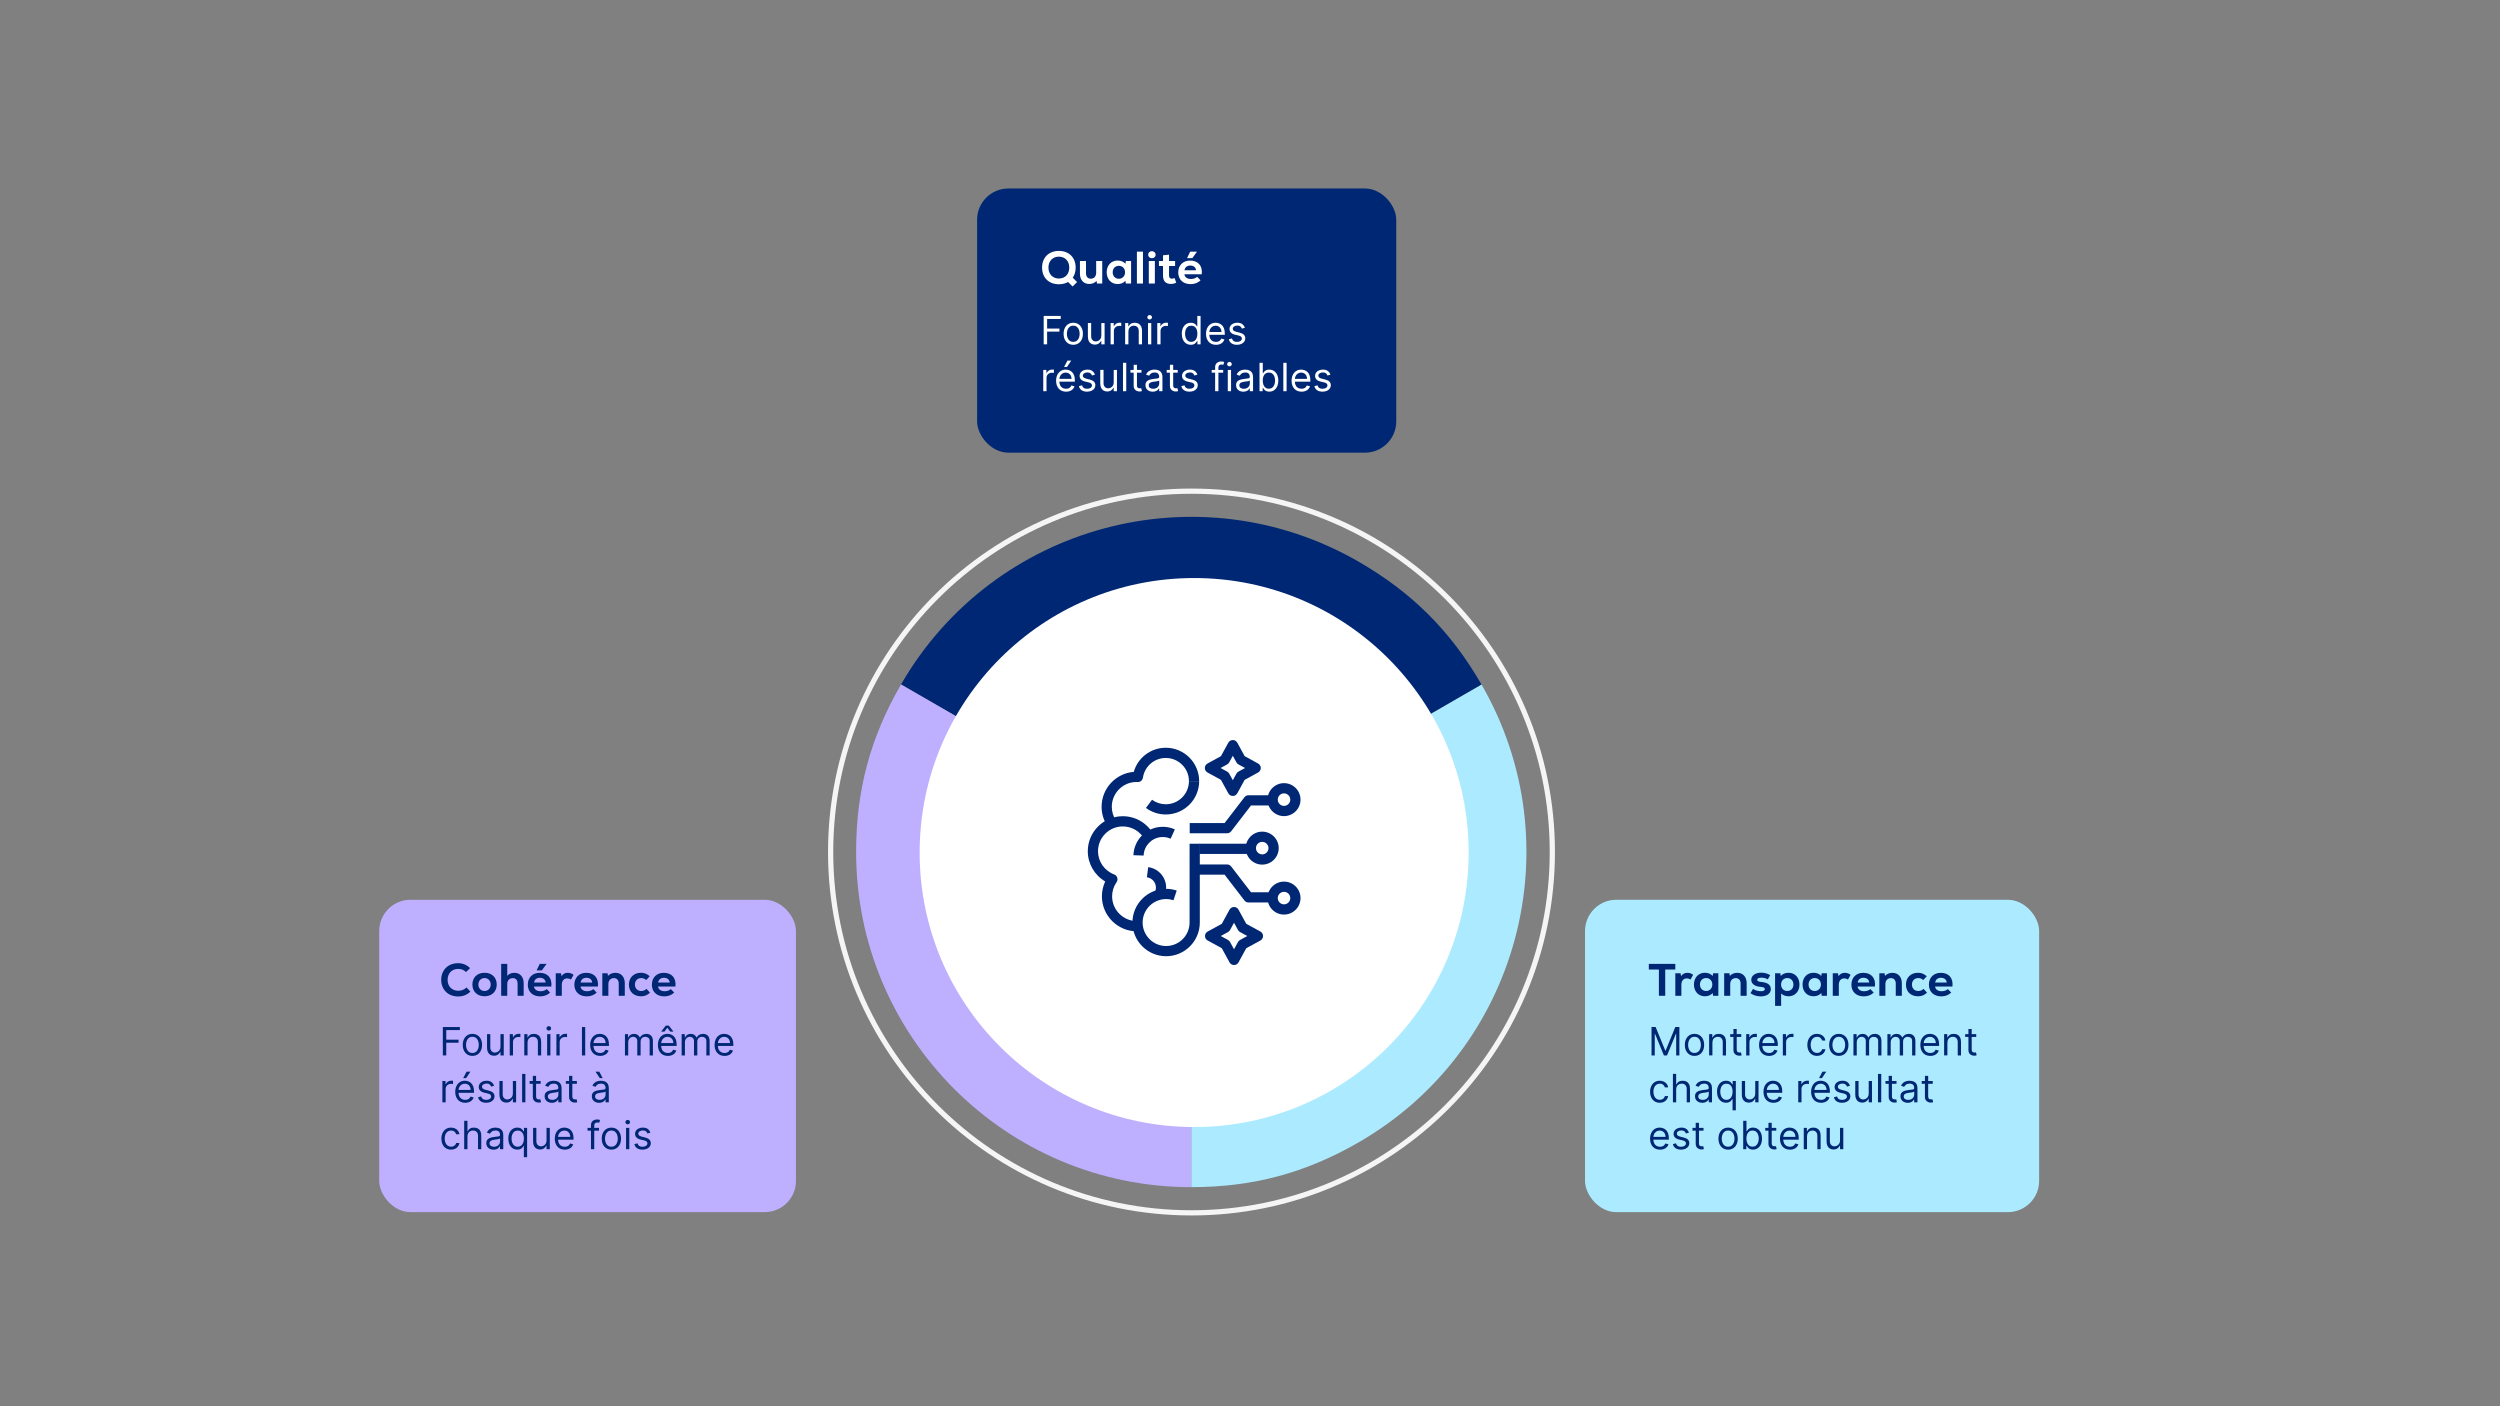 <?xml version="1.0" encoding="UTF-8"?>
<svg xmlns="http://www.w3.org/2000/svg" viewBox="0 0 1920 1080">
  <rect x="0" y="0" width="1920" height="1080" fill="#808080" stroke="none"/>
  <defs>
    <style>
      .cls-1 {
        fill: #fff;
      }

      .cls-2 {
        fill: #bfb0ff;
      }

      .cls-3 {
        fill: #acebff;
      }

      .cls-4 {
        fill: #002773;
      }

      .cls-5 {
        fill: #002773;
      }

      .cls-6 {
        fill: none;
        stroke: #f5f5f5;
        stroke-miterlimit: 10;
        stroke-width: 4px;
      }
    </style>
  </defs>
  <g id="inhalt">
    <g>
      <path class="cls-3" d="M914.88,654.36l222.89-128.69c71.07,123.1,28.89,280.51-94.21,351.58-40.99,23.67-81.35,34.48-128.69,34.48v-257.38Z"/>
      <path class="cls-5" d="M914.88,654.36l-222.89-128.69c71.07-123.1,228.48-165.28,351.58-94.21,40.99,23.67,70.54,53.21,94.21,94.21l-222.89,128.69Z"/>
      <path class="cls-2" d="M914.88,654.36v257.38c-142.14,0-257.38-115.23-257.38-257.38,0-47.33,10.81-87.7,34.48-128.69l222.89,128.69Z"/>
    </g>
    <circle class="cls-1" cx="917.11" cy="654.75" r="210.82"/>
    <circle class="cls-6" cx="915.06" cy="654.34" r="277.13"/>
    <g>
      <path class="cls-4" d="M947.73,741.15c-1.43,0-2.75-.78-3.44-2.04l-5.94-10.87-10.87-5.94c-1.26-.69-2.04-2.01-2.04-3.44s.78-2.75,2.04-3.44l10.87-5.94,5.94-10.87c.69-1.26,2.01-2.04,3.44-2.04h0c1.43,0,2.75.78,3.44,2.04l5.94,10.87,10.87,5.94c1.26.69,2.04,2.01,2.04,3.44s-.78,2.75-2.04,3.44l-10.87,5.94-5.94,10.87c-.69,1.26-2.01,2.04-3.44,2.04ZM937.54,718.86l5.58,3.05c.66.36,1.2.9,1.56,1.56l3.05,5.58,3.05-5.58c.36-.66.9-1.2,1.56-1.56l5.58-3.05-5.58-3.05c-.66-.36-1.2-.9-1.56-1.56l-3.05-5.58-3.05,5.58c-.36.66-.9,1.2-1.56,1.56l-5.58,3.05Z"/>
      <path class="cls-4" d="M946.79,611.31c-1.43,0-2.75-.78-3.44-2.04l-5.66-10.34-10.34-5.66c-1.26-.69-2.04-2.01-2.04-3.44s.78-2.75,2.04-3.44l10.34-5.66,5.66-10.34c.69-1.26,2.01-2.04,3.44-2.04s2.75.78,3.44,2.04l5.66,10.34,10.34,5.66c1.26.69,2.04,2.01,2.04,3.44s-.78,2.75-2.04,3.44l-10.34,5.66-5.66,10.34c-.69,1.26-2.01,2.04-3.44,2.04ZM937.41,589.83l5.06,2.77c.66.36,1.2.9,1.56,1.56l2.77,5.06,2.77-5.06c.36-.66.9-1.2,1.56-1.56l5.06-2.77-5.06-2.77c-.66-.36-1.2-.9-1.56-1.56l-2.77-5.06-2.77,5.06c-.36.66-.9,1.2-1.56,1.56l-5.06,2.77Z"/>
      <path class="cls-4" d="M878.31,657.06l-7.84-.25c.36-11.34,9.16-20.69,20.48-21.74,3.88-.36,7.8.29,11.33,1.88l-3.22,7.16c-2.3-1.03-4.85-1.46-7.39-1.22-7.38.69-13.13,6.78-13.36,14.18Z"/>
      <path class="cls-4" d="M893.52,689.54l-6.81-3.9c.68-1.19,1.04-2.54,1.05-3.92.02-4.02-2.97-7.45-6.95-7.97l1.01-7.78c7.9,1.03,13.82,7.81,13.78,15.79-.01,2.73-.73,5.42-2.09,7.78Z"/>
      <path class="cls-4" d="M850.36,634.24c-2.83-4.36-4.33-9.42-4.33-14.64,0-14.09,10.89-25.68,24.7-26.8,3.11-10.88,13.07-18.53,24.6-18.53,14.13,0,25.63,11.5,25.63,25.63h-7.85c0-9.8-7.98-17.78-17.78-17.78-8.62,0-15.97,6.16-17.48,14.66-.03.16-.06.32-.08.48-.29,1.99-2.05,3.44-4.05,3.35l-.47-.03c-.11,0-.23-.02-.34-.02-10.5,0-19.04,8.54-19.04,19.04,0,3.7,1.06,7.28,3.06,10.36l-6.58,4.28Z"/>
      <path class="cls-4" d="M895.33,625.52c-5.53,0-10.8-1.74-15.23-5.03l4.68-6.3c3.07,2.28,6.72,3.48,10.55,3.48,9.8,0,17.78-7.98,17.78-17.78h7.85c0,14.13-11.5,25.63-25.63,25.63Z"/>
      <path class="cls-4" d="M895.58,734.37c-14.27,0-25.87-11.61-25.87-25.87s11.61-25.87,25.87-25.87c2.78,0,5.52.44,8.14,1.31l-2.47,7.45c-1.82-.6-3.73-.91-5.68-.91-9.94,0-18.03,8.09-18.03,18.03s8.09,18.03,18.03,18.03,18.03-8.09,18.03-18.03v-60.52h7.85v60.52c0,14.27-11.61,25.87-25.87,25.87Z"/>
      <path class="cls-4" d="M873.15,715.25c-14.83,0-26.89-12.06-26.89-26.89,0-3.98.87-7.85,2.54-11.4-8.15-4.76-13.38-13.6-13.38-23.22,0-14.82,12.06-26.89,26.89-26.89,9.8,0,18.82,5.33,23.56,13.92l-6.87,3.79c-3.35-6.08-9.75-9.86-16.69-9.86-10.5,0-19.04,8.54-19.04,19.04,0,7.9,4.99,15.06,12.41,17.83,1.14.42,2.02,1.35,2.38,2.51.36,1.16.17,2.42-.53,3.41-2.24,3.21-3.43,6.97-3.43,10.87,0,10.5,8.54,19.04,19.04,19.04v7.85Z"/>
      <path class="cls-4" d="M942.41,639.95h-28.71v-7.85h26.78l15.26-19.83c.74-.97,1.89-1.53,3.11-1.53h17.58v7.85h-15.65l-15.26,19.83c-.74.97-1.89,1.53-3.11,1.53Z"/>
      <rect class="cls-4" x="921.04" y="647.97" width="38.89" height="7.85"/>
      <path class="cls-4" d="M986.13,626.78c-6.98,0-12.66-5.68-12.66-12.66s5.68-12.66,12.66-12.66,12.66,5.68,12.66,12.66-5.68,12.66-12.66,12.66ZM986.13,609.31c-2.65,0-4.81,2.16-4.81,4.81s2.16,4.81,4.81,4.81,4.81-2.16,4.81-4.81-2.16-4.81-4.81-4.81Z"/>
      <path class="cls-4" d="M976.43,693.11h-17.58c-1.22,0-2.37-.57-3.11-1.53l-15.26-19.83h-23.11v-7.85h25.04c1.22,0,2.37.57,3.11,1.53l15.26,19.83h15.65v7.85Z"/>
      <path class="cls-4" d="M986.13,702.39c-6.98,0-12.66-5.68-12.66-12.66s5.68-12.66,12.66-12.66,12.66,5.68,12.66,12.66-5.68,12.66-12.66,12.66ZM986.13,684.92c-2.65,0-4.81,2.16-4.81,4.81s2.16,4.81,4.81,4.81,4.81-2.16,4.81-4.81-2.16-4.81-4.81-4.81Z"/>
      <path class="cls-4" d="M969.38,664.02c-6.98,0-12.66-5.68-12.66-12.66s5.68-12.66,12.66-12.66,12.66,5.68,12.66,12.66-5.68,12.66-12.66,12.66ZM969.38,646.55c-2.65,0-4.81,2.16-4.81,4.81s2.16,4.81,4.81,4.81,4.81-2.16,4.81-4.81-2.16-4.81-4.81-4.81Z"/>
    </g>
  </g>
  <g id="shapes">
    <rect class="cls-5" x="750.41" y="144.76" width="321.91" height="202.88" rx="24" ry="24"/>
    <rect class="cls-3" x="1217.3" y="691.03" width="348.76" height="239.89" rx="24" ry="24"/>
    <rect class="cls-2" x="291.25" y="691.03" width="320.05" height="239.89" rx="24" ry="24"/>
  </g>
  <g id="text_pfade" data-name="text pfade">
    <g>
      <path class="cls-5" d="M338.85,752.51c0-7.6,5.36-12.78,12.95-12.78,3.61,0,6.69,1.26,9.21,3.82l-3.12,2.98c-1.58-1.58-3.57-2.42-5.95-2.42-4.87,0-8.19,3.4-8.19,8.4s3.33,8.4,8.19,8.4c2.42,0,4.69-.91,6.37-2.55l2.94,3.22c-2.49,2.45-5.67,3.71-9.38,3.71-7.77,0-13.02-5.25-13.02-12.78Z"/>
      <path class="cls-5" d="M362.79,756.11c0-5.29,3.61-9.03,9.35-9.03s9.35,3.75,9.35,9.03-3.64,9.03-9.35,9.03-9.35-3.75-9.35-9.03ZM376.86,756.11c0-2.77-1.86-4.97-4.73-4.97s-4.73,2.21-4.73,4.97,1.86,4.97,4.73,4.97,4.73-2.21,4.73-4.97Z"/>
      <path class="cls-5" d="M384.91,740.26h4.66v9.17c1.33-1.51,3.15-2.31,5.43-2.31,4.41,0,7.18,3.12,7.18,7.98v9.66h-4.66v-9.38c0-2.66-1.37-4.2-3.68-4.2-2.55,0-4.27,1.82-4.27,4.48v9.1h-4.66v-24.5Z"/>
      <path class="cls-5" d="M405.35,756.15c0-5.39,3.67-9.03,9.1-9.03,6.27,0,9.73,4.13,8.96,10.54h-13.34c.31,2.21,2.21,3.61,5,3.61,1.86,0,3.71-.59,4.83-1.65l2.59,2.66c-1.82,1.86-4.58,2.94-7.6,2.94-5.85,0-9.56-3.54-9.56-9.07ZM419.04,754.57c-.21-2.24-1.86-3.64-4.45-3.64-2.45,0-4.09,1.4-4.45,3.64h8.89ZM414.52,740.26h5.25l-3.64,5h-4.03l2.42-5Z"/>
      <path class="cls-5" d="M426.8,747.47h4.03l.38,2.17c1.33-1.82,2.98-2.52,4.87-2.52,1.61,0,3.29.53,4.41,1.58l-2.03,3.61c-.98-.67-1.82-.91-2.8-.91-2.55,0-4.2,1.79-4.2,4.94v8.44h-4.66v-17.29Z"/>
      <path class="cls-5" d="M441.12,756.15c0-5.39,3.67-9.03,9.1-9.03,6.27,0,9.73,4.13,8.96,10.54h-13.34c.31,2.21,2.21,3.61,5,3.61,1.86,0,3.71-.59,4.83-1.65l2.59,2.66c-1.82,1.86-4.58,2.94-7.6,2.94-5.85,0-9.56-3.54-9.56-9.07ZM454.81,754.57c-.21-2.24-1.86-3.64-4.45-3.64-2.45,0-4.09,1.4-4.45,3.64h8.89Z"/>
      <path class="cls-5" d="M462.57,747.47h4.03l.32,2c1.37-1.47,3.39-2.35,5.67-2.35,4.41,0,7.25,3.08,7.25,7.98v9.66h-4.66v-9.38c0-2.66-1.44-4.2-3.75-4.2-2.52,0-4.2,1.86-4.2,4.52v9.07h-4.66v-17.29Z"/>
      <path class="cls-5" d="M483.01,756.11c0-5.39,3.75-9.03,9.31-9.03,2.56,0,4.83.95,6.65,2.7l-2.7,2.91c-.98-.98-2.34-1.54-3.78-1.54-2.87,0-4.87,2.03-4.87,4.97s1.96,4.97,4.87,4.97c1.54,0,2.94-.56,3.99-1.68l2.73,2.94c-1.96,1.89-4.17,2.8-6.83,2.8-5.71,0-9.38-3.54-9.38-9.03Z"/>
      <path class="cls-5" d="M500.65,756.15c0-5.39,3.67-9.03,9.1-9.03,6.27,0,9.73,4.13,8.96,10.54h-13.34c.31,2.21,2.21,3.61,5,3.61,1.86,0,3.71-.59,4.83-1.65l2.59,2.66c-1.82,1.86-4.58,2.94-7.6,2.94-5.85,0-9.56-3.54-9.56-9.07ZM514.34,754.57c-.21-2.24-1.86-3.64-4.45-3.64-2.45,0-4.09,1.4-4.45,3.64h8.89Z"/>
    </g>
    <g>
      <path class="cls-1" d="M800.31,205.51c0-7.7,5.15-12.81,12.92-12.81s12.88,5.11,12.88,12.81c0,3.05-.81,5.71-2.24,7.77l3.33,3.33-3.43,3.43-3.5-3.47c-2,1.15-4.34,1.75-7.04,1.75-7.77,0-12.92-5.11-12.92-12.81ZM821.2,205.51c0-5.01-3.22-8.4-7.98-8.4s-8.02,3.4-8.02,8.4,3.22,8.4,8.02,8.4,7.98-3.4,7.98-8.4Z"/>
      <path class="cls-1" d="M829.39,210.13v-9.66h4.66v9.38c0,2.66,1.44,4.2,3.68,4.2,2.49,0,4.13-1.85,4.13-4.52v-9.07h4.66v17.29h-4.03l-.32-2c-1.37,1.47-3.36,2.35-5.64,2.35-4.31,0-7.14-3.08-7.14-7.98Z"/>
      <path class="cls-1" d="M849.94,209.12c0-5.32,3.43-9.03,8.4-9.03,2.45,0,4.59.88,5.99,2.45l.32-2.07h4.03v17.29h-4.03l-.32-2.1c-1.43,1.65-3.54,2.49-5.99,2.49-4.97,0-8.4-3.71-8.4-9.03ZM864.04,209.12c0-2.91-1.96-4.97-4.76-4.97s-4.73,2.06-4.73,4.97,1.96,4.97,4.73,4.97,4.76-2.07,4.76-4.97Z"/>
      <path class="cls-1" d="M873.14,193.26h4.66v24.5h-4.66v-24.5Z"/>
      <path class="cls-1" d="M881.79,195.64c0-1.61,1.19-2.73,2.84-2.73s2.87,1.12,2.87,2.73-1.23,2.66-2.87,2.66-2.84-1.12-2.84-2.66ZM882.28,200.47h4.66v17.29h-4.66v-17.29Z"/>
      <path class="cls-1" d="M893.2,211.64v-7.35h-3.12v-3.82h3.12v-4.41l4.62-.49v4.9h4.66v3.82h-4.66v7.35c0,1.58.81,2.38,2.21,2.38.67,0,1.47-.21,2.06-.49l1.23,3.61c-1.4.67-2.7.91-4.24.91-3.54,0-5.88-1.89-5.88-6.41Z"/>
      <path class="cls-1" d="M904.89,209.15c0-5.39,3.67-9.03,9.1-9.03,6.27,0,9.73,4.13,8.96,10.54h-13.34c.31,2.21,2.21,3.61,5,3.61,1.86,0,3.71-.59,4.83-1.65l2.59,2.66c-1.82,1.86-4.58,2.94-7.6,2.94-5.85,0-9.56-3.54-9.56-9.07ZM918.57,207.58c-.21-2.24-1.86-3.64-4.45-3.64-2.45,0-4.09,1.4-4.45,3.64h8.89ZM914.06,193.26h5.25l-3.64,5.01h-4.03l2.42-5.01Z"/>
    </g>
    <g>
      <path class="cls-5" d="M1266.3,740.26h20.34v4.34h-7.74v20.16h-4.87v-20.16h-7.74v-4.34Z"/>
      <path class="cls-5" d="M1286.64,747.47h4.03l.38,2.17c1.33-1.82,2.98-2.52,4.87-2.52,1.61,0,3.29.53,4.41,1.58l-2.03,3.61c-.98-.67-1.82-.91-2.8-.91-2.55,0-4.2,1.79-4.2,4.94v8.44h-4.66v-17.29Z"/>
      <path class="cls-5" d="M1300.95,756.11c0-5.32,3.43-9.03,8.4-9.03,2.45,0,4.59.88,5.99,2.45l.32-2.07h4.03v17.29h-4.03l-.32-2.1c-1.43,1.64-3.54,2.49-5.99,2.49-4.97,0-8.4-3.71-8.4-9.03ZM1315.06,756.11c0-2.91-1.96-4.97-4.76-4.97s-4.73,2.07-4.73,4.97,1.96,4.97,4.73,4.97,4.76-2.07,4.76-4.97Z"/>
      <path class="cls-5" d="M1324.16,747.47h4.03l.32,2c1.37-1.47,3.39-2.35,5.67-2.35,4.41,0,7.25,3.08,7.25,7.98v9.66h-4.66v-9.38c0-2.66-1.44-4.2-3.75-4.2-2.52,0-4.2,1.86-4.2,4.52v9.07h-4.66v-17.29Z"/>
      <path class="cls-5" d="M1344.39,762.76l1.92-3.29c1.65,1.16,3.96,1.79,6.16,1.79,1.85,0,2.94-.59,2.94-1.61s-.91-1.54-3.33-1.75c-4.45-.35-7.11-2.31-7.11-5.43s3.01-5.46,7.63-5.46c2.7,0,5.11.74,6.93,1.96l-1.89,3.22c-1.47-.91-3.04-1.33-4.83-1.33-2.17,0-3.29.56-3.29,1.61,0,.95.88,1.44,3.01,1.65,5.01.49,7.46,2.21,7.46,5.53s-2.98,5.57-7.74,5.57c-3.01,0-5.67-.88-7.88-2.45Z"/>
      <path class="cls-5" d="M1363.25,747.47h4.03l.32,2.07c1.4-1.58,3.54-2.45,5.99-2.45,4.97,0,8.4,3.71,8.4,9.03s-3.43,9.03-8.4,9.03c-2.28,0-4.27-.77-5.67-2.17v9.52h-4.66v-25.03ZM1377.36,756.11c0-2.91-1.96-4.97-4.73-4.97s-4.76,2.07-4.76,4.97,1.96,4.97,4.76,4.97,4.73-2.07,4.73-4.97Z"/>
      <path class="cls-5" d="M1384.36,756.11c0-5.32,3.43-9.03,8.4-9.03,2.45,0,4.59.88,5.99,2.45l.32-2.07h4.03v17.29h-4.03l-.32-2.1c-1.43,1.64-3.54,2.49-5.99,2.49-4.97,0-8.4-3.71-8.4-9.03ZM1398.46,756.11c0-2.91-1.96-4.97-4.76-4.97s-4.73,2.07-4.73,4.97,1.96,4.97,4.73,4.97,4.76-2.07,4.76-4.97Z"/>
      <path class="cls-5" d="M1407.56,747.47h4.03l.38,2.17c1.33-1.82,2.98-2.52,4.87-2.52,1.61,0,3.29.53,4.41,1.58l-2.03,3.61c-.98-.67-1.82-.91-2.8-.91-2.55,0-4.2,1.79-4.2,4.94v8.44h-4.66v-17.29Z"/>
      <path class="cls-5" d="M1421.88,756.15c0-5.39,3.67-9.03,9.1-9.03,6.27,0,9.73,4.13,8.96,10.54h-13.34c.31,2.21,2.21,3.61,5,3.61,1.86,0,3.71-.59,4.83-1.65l2.59,2.66c-1.82,1.86-4.58,2.94-7.6,2.94-5.85,0-9.56-3.54-9.56-9.07ZM1435.57,754.57c-.21-2.24-1.86-3.64-4.45-3.64-2.45,0-4.09,1.4-4.45,3.64h8.89Z"/>
      <path class="cls-5" d="M1443.33,747.47h4.03l.32,2c1.37-1.47,3.39-2.35,5.67-2.35,4.41,0,7.25,3.08,7.25,7.98v9.66h-4.66v-9.38c0-2.66-1.44-4.2-3.75-4.2-2.52,0-4.2,1.86-4.2,4.52v9.07h-4.66v-17.29Z"/>
      <path class="cls-5" d="M1463.77,756.11c0-5.39,3.75-9.03,9.31-9.03,2.56,0,4.83.95,6.65,2.7l-2.7,2.91c-.98-.98-2.34-1.54-3.78-1.54-2.87,0-4.87,2.03-4.87,4.97s1.96,4.97,4.87,4.97c1.54,0,2.94-.56,3.99-1.68l2.73,2.94c-1.96,1.89-4.17,2.8-6.83,2.8-5.71,0-9.38-3.54-9.38-9.03Z"/>
      <path class="cls-5" d="M1481.41,756.15c0-5.39,3.67-9.03,9.1-9.03,6.27,0,9.73,4.13,8.96,10.54h-13.34c.31,2.21,2.21,3.61,5,3.61,1.86,0,3.71-.59,4.83-1.65l2.59,2.66c-1.82,1.86-4.58,2.94-7.6,2.94-5.85,0-9.56-3.54-9.56-9.07ZM1495.1,754.57c-.21-2.24-1.86-3.64-4.45-3.64-2.45,0-4.09,1.4-4.45,3.64h8.89Z"/>
    </g>
    <g>
      <path class="cls-1" d="M801.55,264.45v-21.82h13.08v2.34h-10.44v7.37h9.46v2.34h-9.46v9.76h-2.64Z"/>
      <path class="cls-1" d="M824.26,264.79c-1.48,0-2.77-.35-3.88-1.05s-1.98-1.69-2.6-2.95c-.62-1.26-.93-2.74-.93-4.43s.31-3.19.93-4.46c.62-1.27,1.49-2.26,2.6-2.96s2.41-1.05,3.88-1.05,2.77.35,3.88,1.05,1.98,1.69,2.6,2.96c.62,1.27.93,2.76.93,4.46s-.31,3.17-.93,4.43c-.62,1.26-1.49,2.25-2.6,2.95s-2.41,1.05-3.88,1.05ZM824.26,262.53c1.12,0,2.04-.29,2.77-.86.72-.58,1.26-1.33,1.61-2.27.35-.94.52-1.95.52-3.05s-.17-2.11-.52-3.06c-.35-.94-.88-1.71-1.61-2.29-.72-.58-1.65-.87-2.77-.87s-2.05.29-2.77.87c-.72.58-1.26,1.35-1.61,2.29-.35.94-.52,1.96-.52,3.06s.17,2.11.52,3.05.88,1.69,1.61,2.27c.72.58,1.65.86,2.77.86Z"/>
      <path class="cls-1" d="M845.82,257.76v-9.67h2.51v16.36h-2.51v-2.77h-.17c-.38.83-.98,1.54-1.79,2.11-.81.58-1.83.87-3.07.87-1.02,0-1.93-.23-2.73-.68-.8-.45-1.42-1.13-1.88-2.05-.46-.91-.68-2.06-.68-3.46v-10.4h2.51v10.23c0,1.19.34,2.15,1.01,2.85.67.71,1.53,1.07,2.57,1.07.62,0,1.26-.16,1.91-.48.65-.32,1.2-.81,1.64-1.47.44-.66.67-1.5.67-2.52Z"/>
      <path class="cls-1" d="M852.94,264.45v-16.36h2.43v2.47h.17c.3-.81.84-1.47,1.62-1.97s1.66-.76,2.64-.76c.18,0,.42,0,.69.01.28,0,.49.02.63.03v2.56c-.09-.02-.28-.05-.58-.1-.3-.05-.62-.07-.95-.07-.8,0-1.5.17-2.13.5-.62.33-1.11.78-1.47,1.36-.36.58-.54,1.24-.54,1.98v10.35h-2.51Z"/>
      <path class="cls-1" d="M866.62,254.61v9.84h-2.51v-16.36h2.43v2.56h.21c.38-.83.97-1.5,1.75-2.01s1.79-.76,3.03-.76c1.11,0,2.08.23,2.91.68.83.45,1.48,1.13,1.94,2.05.46.91.69,2.07.69,3.46v10.4h-2.51v-10.23c0-1.29-.33-2.29-1-3.01-.67-.72-1.58-1.08-2.75-1.08-.8,0-1.52.17-2.15.52-.63.35-1.12.86-1.49,1.52-.36.67-.54,1.48-.54,2.43Z"/>
      <path class="cls-1" d="M882.94,245.36c-.49,0-.91-.17-1.26-.5-.35-.33-.53-.73-.53-1.2s.18-.87.53-1.2c.35-.33.77-.5,1.26-.5s.91.17,1.26.5c.35.33.53.74.53,1.2s-.18.87-.53,1.2c-.35.33-.77.5-1.26.5ZM881.66,264.45v-16.36h2.51v16.36h-2.51Z"/>
      <path class="cls-1" d="M888.78,264.45v-16.36h2.43v2.47h.17c.3-.81.84-1.47,1.62-1.97s1.66-.76,2.64-.76c.18,0,.42,0,.69.01.28,0,.49.02.63.03v2.56c-.09-.02-.28-.05-.58-.1-.3-.05-.62-.07-.95-.07-.8,0-1.5.17-2.13.5-.62.33-1.11.78-1.47,1.36-.36.58-.54,1.24-.54,1.98v10.35h-2.51Z"/>
      <path class="cls-1" d="M914.56,264.79c-1.36,0-2.57-.35-3.61-1.04-1.04-.69-1.86-1.67-2.45-2.94-.59-1.27-.88-2.77-.88-4.5s.29-3.21.88-4.47c.59-1.26,1.41-2.24,2.46-2.93,1.05-.69,2.27-1.03,3.64-1.03,1.07,0,1.91.18,2.53.53s1.1.75,1.43,1.19.59.81.77,1.09h.21v-8.05h2.51v21.82h-2.43v-2.51h-.3c-.18.3-.45.67-.79,1.12s-.83.85-1.46,1.2-1.47.53-2.52.53ZM914.9,262.53c1.01,0,1.86-.26,2.56-.79.7-.53,1.22-1.26,1.59-2.21s.54-2.03.54-3.27-.18-2.29-.53-3.21c-.35-.92-.88-1.64-1.58-2.15-.7-.51-1.56-.77-2.58-.77s-1.95.27-2.66.81c-.71.54-1.24,1.28-1.59,2.21s-.53,1.97-.53,3.12.18,2.22.54,3.17c.36.95.89,1.7,1.6,2.26.71.56,1.58.84,2.64.84Z"/>
      <path class="cls-1" d="M933.86,264.79c-1.58,0-2.94-.35-4.08-1.05-1.14-.7-2.02-1.68-2.63-2.94-.62-1.26-.92-2.73-.92-4.41s.31-3.15.92-4.44c.61-1.28,1.47-2.28,2.58-3,1.1-.72,2.39-1.08,3.87-1.08.85,0,1.69.14,2.52.43.83.28,1.59.74,2.27,1.38.68.64,1.23,1.48,1.63,2.52.41,1.04.61,2.33.61,3.86v1.07h-12.61v-2.17h10.06c0-.92-.18-1.75-.55-2.47-.37-.72-.88-1.3-1.56-1.71-.67-.42-1.46-.63-2.37-.63-1,0-1.87.25-2.59.74-.73.49-1.29,1.13-1.68,1.92-.39.79-.59,1.63-.59,2.54v1.45c0,1.24.21,2.28.64,3.14.43.86,1.03,1.51,1.8,1.95.77.44,1.66.67,2.67.67.66,0,1.26-.09,1.79-.28.54-.19,1-.47,1.39-.85s.69-.85.91-1.42l2.43.68c-.26.82-.69,1.55-1.29,2.17s-1.35,1.1-2.24,1.45-1.89.52-2.99.52Z"/>
      <path class="cls-1" d="M956.06,251.75l-2.26.64c-.14-.38-.35-.74-.62-1.1-.27-.36-.64-.66-1.11-.89s-1.07-.35-1.8-.35c-1,0-1.83.23-2.5.69s-1,1.04-1,1.74c0,.62.23,1.12.68,1.48.45.36,1.17.66,2.13.91l2.43.6c1.46.36,2.55.9,3.27,1.62s1.08,1.66,1.08,2.81c0,.94-.27,1.78-.8,2.51s-1.28,1.32-2.24,1.75-2.07.64-3.35.64c-1.67,0-3.05-.36-4.14-1.09-1.09-.72-1.79-1.78-2.08-3.17l2.39-.6c.23.88.66,1.54,1.29,1.98.63.44,1.47.66,2.5.66,1.17,0,2.1-.25,2.8-.75.69-.5,1.04-1.1,1.04-1.81,0-.57-.2-1.05-.6-1.43s-1.01-.68-1.83-.87l-2.73-.64c-1.5-.35-2.6-.91-3.3-1.66-.7-.75-1.05-1.69-1.05-2.82,0-.92.26-1.74.78-2.45.52-.71,1.24-1.27,2.14-1.67.91-.41,1.93-.61,3.08-.61,1.62,0,2.89.35,3.82,1.07.93.71,1.58,1.65,1.98,2.81Z"/>
      <path class="cls-1" d="M801.21,300.45v-16.36h2.43v2.47h.17c.3-.81.84-1.47,1.62-1.97s1.66-.76,2.64-.76c.18,0,.42,0,.69.01.28,0,.49.02.63.03v2.56c-.09-.02-.28-.05-.58-.1-.3-.05-.62-.07-.95-.07-.8,0-1.5.17-2.13.5-.62.33-1.11.78-1.47,1.36-.36.58-.54,1.24-.54,1.98v10.35h-2.51Z"/>
      <path class="cls-1" d="M818.72,300.79c-1.58,0-2.94-.35-4.08-1.05-1.14-.7-2.02-1.68-2.63-2.94-.62-1.26-.92-2.73-.92-4.41s.31-3.15.92-4.44c.61-1.28,1.47-2.28,2.58-3,1.1-.72,2.39-1.08,3.87-1.08.85,0,1.69.14,2.52.43.83.28,1.59.74,2.27,1.38.68.64,1.23,1.48,1.63,2.52.41,1.04.61,2.33.61,3.86v1.07h-12.61v-2.17h10.06c0-.92-.18-1.75-.55-2.47-.37-.72-.88-1.3-1.56-1.71-.67-.42-1.46-.63-2.37-.63-1,0-1.87.25-2.59.74-.73.49-1.29,1.13-1.68,1.92-.39.79-.59,1.63-.59,2.54v1.45c0,1.24.21,2.28.64,3.14.43.86,1.03,1.51,1.8,1.95.77.44,1.66.67,2.67.67.66,0,1.26-.09,1.79-.28.54-.19,1-.47,1.39-.85s.69-.85.91-1.42l2.43.68c-.26.82-.69,1.55-1.29,2.17s-1.35,1.1-2.24,1.45-1.89.52-2.99.52ZM817.19,281.87l2.6-4.94h2.94l-3.32,4.94h-2.22Z"/>
      <path class="cls-1" d="M840.92,287.75l-2.26.64c-.14-.38-.35-.74-.62-1.1-.27-.36-.64-.66-1.11-.89s-1.07-.35-1.8-.35c-1,0-1.83.23-2.5.69s-1,1.04-1,1.74c0,.62.23,1.12.68,1.48.45.36,1.17.66,2.13.91l2.43.6c1.46.36,2.55.9,3.27,1.62s1.08,1.66,1.08,2.81c0,.94-.27,1.78-.8,2.51s-1.28,1.32-2.24,1.75-2.07.64-3.35.64c-1.67,0-3.05-.36-4.14-1.09-1.09-.72-1.79-1.78-2.08-3.17l2.39-.6c.23.88.66,1.54,1.29,1.98.63.44,1.47.66,2.5.66,1.17,0,2.1-.25,2.8-.75.69-.5,1.04-1.1,1.04-1.81,0-.57-.2-1.05-.6-1.43s-1.01-.68-1.83-.87l-2.73-.64c-1.5-.35-2.6-.91-3.3-1.66-.7-.75-1.05-1.69-1.05-2.82,0-.92.26-1.74.78-2.45.52-.71,1.24-1.27,2.14-1.67.91-.41,1.93-.61,3.08-.61,1.62,0,2.89.35,3.82,1.07.93.71,1.58,1.65,1.98,2.81Z"/>
      <path class="cls-1" d="M855.33,293.76v-9.67h2.51v16.36h-2.51v-2.77h-.17c-.38.83-.98,1.54-1.79,2.11-.81.58-1.83.87-3.07.87-1.02,0-1.93-.23-2.73-.68-.8-.45-1.42-1.13-1.88-2.05-.46-.91-.68-2.06-.68-3.46v-10.4h2.51v10.23c0,1.19.34,2.15,1.01,2.85.67.71,1.53,1.07,2.57,1.07.62,0,1.26-.16,1.91-.48.65-.32,1.2-.81,1.64-1.47.44-.66.67-1.5.67-2.52Z"/>
      <path class="cls-1" d="M864.96,278.63v21.82h-2.51v-21.82h2.51Z"/>
      <path class="cls-1" d="M876.67,284.09v2.13h-8.48v-2.13h8.48ZM870.67,280.17h2.51v15.6c0,.71.11,1.24.31,1.59.21.35.48.59.81.7.33.12.68.18,1.05.18.28,0,.5-.02.68-.05.18-.03.32-.06.43-.08l.51,2.26c-.17.06-.41.13-.71.2s-.69.1-1.16.1c-.71,0-1.4-.15-2.08-.46-.68-.31-1.24-.77-1.68-1.4-.44-.62-.67-1.41-.67-2.37v-16.28Z"/>
      <path class="cls-1" d="M885.28,300.83c-1.04,0-1.98-.2-2.82-.59-.84-.39-1.52-.97-2.01-1.72-.5-.75-.75-1.66-.75-2.72,0-.94.18-1.7.55-2.29s.86-1.05,1.48-1.38c.62-.33,1.3-.58,2.05-.75.75-.17,1.5-.3,2.26-.4.99-.13,1.8-.23,2.42-.29.62-.07,1.08-.18,1.36-.35.29-.16.43-.45.43-.85v-.09c0-1.05-.29-1.87-.86-2.45-.57-.58-1.44-.87-2.59-.87s-2.14.26-2.82.79c-.68.53-1.16,1.09-1.44,1.68l-2.39-.85c.43-.99,1-1.77,1.71-2.33s1.5-.95,2.34-1.17,1.68-.34,2.51-.34c.53,0,1.13.06,1.82.19.69.12,1.35.38,1.99.76.64.38,1.18.96,1.6,1.74.43.77.64,1.81.64,3.11v10.78h-2.51v-2.22h-.13c-.17.35-.46.73-.85,1.14s-.93.75-1.59,1.03c-.66.28-1.47.43-2.42.43ZM885.67,298.58c.99,0,1.83-.2,2.52-.59s1.2-.9,1.56-1.51c.35-.62.53-1.27.53-1.95v-2.3c-.11.13-.34.24-.7.35-.36.1-.77.19-1.24.27-.47.07-.92.14-1.35.19-.44.05-.79.1-1.06.13-.65.09-1.26.22-1.83.41-.56.19-1.02.47-1.36.84-.34.37-.52.88-.52,1.52,0,.87.33,1.53.98,1.98.65.44,1.48.67,2.48.67Z"/>
      <path class="cls-1" d="M904.5,284.09v2.13h-8.48v-2.13h8.48ZM898.49,280.17h2.51v15.6c0,.71.11,1.24.31,1.59.21.35.48.59.81.7.33.12.68.18,1.05.18.28,0,.5-.02.68-.05.18-.03.32-.06.43-.08l.51,2.26c-.17.06-.41.13-.71.2s-.69.1-1.16.1c-.71,0-1.4-.15-2.08-.46-.68-.31-1.24-.77-1.68-1.4-.44-.62-.67-1.41-.67-2.37v-16.28Z"/>
      <path class="cls-1" d="M919.59,287.75l-2.26.64c-.14-.38-.35-.74-.62-1.1-.27-.36-.64-.66-1.11-.89s-1.07-.35-1.8-.35c-1,0-1.83.23-2.5.69s-1,1.04-1,1.74c0,.62.23,1.12.68,1.48.45.36,1.17.66,2.13.91l2.43.6c1.46.36,2.55.9,3.27,1.62s1.08,1.66,1.08,2.81c0,.94-.27,1.78-.8,2.51s-1.28,1.32-2.24,1.75-2.07.64-3.35.64c-1.67,0-3.05-.36-4.14-1.09-1.09-.72-1.79-1.78-2.08-3.17l2.39-.6c.23.88.66,1.54,1.29,1.98.63.44,1.47.66,2.5.66,1.17,0,2.1-.25,2.8-.75.69-.5,1.04-1.1,1.04-1.81,0-.57-.2-1.05-.6-1.43s-1.01-.68-1.83-.87l-2.73-.64c-1.5-.35-2.6-.91-3.3-1.66-.7-.75-1.05-1.69-1.05-2.82,0-.92.26-1.74.78-2.45.52-.71,1.24-1.27,2.14-1.67.91-.41,1.93-.61,3.08-.61,1.62,0,2.89.35,3.82,1.07.93.71,1.58,1.65,1.98,2.81Z"/>
      <path class="cls-1" d="M939.4,284.09v2.13h-8.82v-2.13h8.82ZM933.22,300.45v-18.62c0-.94.22-1.72.66-2.34s1.01-1.09,1.72-1.41,1.45-.47,2.23-.47c.62,0,1.12.05,1.51.15.39.1.68.19.87.28l-.72,2.17c-.13-.04-.3-.1-.53-.16-.22-.06-.52-.1-.88-.1-.83,0-1.43.21-1.79.63-.37.42-.55,1.03-.55,1.84v18.03h-2.51Z"/>
      <path class="cls-1" d="M944.22,281.36c-.49,0-.91-.17-1.26-.5-.35-.33-.53-.73-.53-1.2s.18-.87.53-1.2c.35-.33.77-.5,1.26-.5s.91.17,1.26.5c.35.33.53.74.53,1.2s-.18.87-.53,1.2c-.35.33-.77.5-1.26.5ZM942.94,300.45v-16.36h2.51v16.36h-2.51Z"/>
      <path class="cls-1" d="M954.87,300.83c-1.04,0-1.98-.2-2.82-.59-.84-.39-1.52-.97-2.01-1.72-.5-.75-.75-1.66-.75-2.72,0-.94.18-1.7.55-2.29s.86-1.05,1.48-1.38c.62-.33,1.3-.58,2.05-.75.75-.17,1.5-.3,2.26-.4.99-.13,1.8-.23,2.42-.29.62-.07,1.08-.18,1.36-.35.29-.16.43-.45.43-.85v-.09c0-1.05-.29-1.87-.86-2.45-.57-.58-1.44-.87-2.59-.87s-2.14.26-2.82.79c-.68.53-1.16,1.09-1.44,1.68l-2.39-.85c.43-.99,1-1.77,1.71-2.33s1.5-.95,2.34-1.17,1.68-.34,2.51-.34c.53,0,1.13.06,1.82.19.69.12,1.35.38,1.99.76.64.38,1.18.96,1.6,1.74.43.77.64,1.81.64,3.11v10.78h-2.51v-2.22h-.13c-.17.35-.46.73-.85,1.14s-.93.75-1.59,1.03c-.66.28-1.47.43-2.42.43ZM955.25,298.58c.99,0,1.83-.2,2.52-.59s1.2-.9,1.56-1.51c.35-.62.53-1.27.53-1.95v-2.3c-.11.13-.34.24-.7.35-.36.1-.77.19-1.24.27-.47.07-.92.14-1.35.19-.44.05-.79.1-1.06.13-.65.09-1.26.22-1.83.41-.56.19-1.02.47-1.36.84-.34.37-.52.88-.52,1.52,0,.87.33,1.53.98,1.98.65.44,1.48.67,2.48.67Z"/>
      <path class="cls-1" d="M967.31,300.45v-21.82h2.51v8.05h.21c.18-.28.44-.65.77-1.09s.81-.84,1.43-1.19c.62-.35,1.46-.53,2.53-.53,1.38,0,2.59.34,3.64,1.03,1.05.69,1.87,1.67,2.46,2.93.59,1.26.88,2.76.88,4.47s-.29,3.23-.88,4.5c-.59,1.27-1.41,2.25-2.45,2.94s-2.25,1.04-3.61,1.04c-1.05,0-1.89-.18-2.52-.53s-1.12-.75-1.46-1.2c-.34-.45-.6-.83-.79-1.12h-.3v2.51h-2.43ZM969.79,292.27c0,1.24.18,2.32.54,3.27s.89,1.68,1.59,2.21c.7.53,1.55.79,2.56.79s1.93-.28,2.64-.84c.71-.56,1.24-1.31,1.6-2.26.36-.95.54-2,.54-3.17s-.18-2.19-.53-3.12-.88-1.66-1.59-2.21c-.71-.54-1.59-.81-2.66-.81s-1.88.26-2.58.77c-.7.52-1.22,1.23-1.58,2.15-.36.92-.53,1.99-.53,3.21Z"/>
      <path class="cls-1" d="M988.11,278.63v21.82h-2.51v-21.82h2.51Z"/>
      <path class="cls-1" d="M999.57,300.79c-1.58,0-2.94-.35-4.08-1.05-1.14-.7-2.02-1.68-2.63-2.94-.62-1.26-.92-2.73-.92-4.41s.31-3.15.92-4.44c.61-1.28,1.47-2.28,2.58-3,1.1-.72,2.39-1.08,3.87-1.08.85,0,1.69.14,2.52.43.83.28,1.59.74,2.27,1.38.68.64,1.23,1.48,1.63,2.52.41,1.04.61,2.33.61,3.86v1.07h-12.61v-2.17h10.06c0-.92-.18-1.75-.55-2.47-.37-.72-.88-1.3-1.56-1.71-.67-.42-1.46-.63-2.37-.63-1,0-1.87.25-2.59.74-.73.49-1.29,1.13-1.68,1.92-.39.79-.59,1.63-.59,2.54v1.45c0,1.24.21,2.28.64,3.14.43.86,1.03,1.51,1.8,1.95.77.44,1.66.67,2.67.67.66,0,1.26-.09,1.79-.28.54-.19,1-.47,1.39-.85s.69-.85.91-1.42l2.43.68c-.26.82-.69,1.55-1.29,2.17s-1.35,1.1-2.24,1.45-1.89.52-2.99.52Z"/>
      <path class="cls-1" d="M1021.77,287.75l-2.26.64c-.14-.38-.35-.74-.62-1.1-.27-.36-.64-.66-1.11-.89s-1.07-.35-1.8-.35c-1,0-1.83.23-2.5.69s-1,1.04-1,1.74c0,.62.23,1.12.68,1.48.45.36,1.17.66,2.13.91l2.43.6c1.46.36,2.55.9,3.27,1.62s1.08,1.66,1.08,2.81c0,.94-.27,1.78-.8,2.51s-1.28,1.32-2.24,1.75-2.07.64-3.35.64c-1.67,0-3.05-.36-4.14-1.09-1.09-.72-1.79-1.78-2.08-3.17l2.39-.6c.23.88.66,1.54,1.29,1.98.63.44,1.47.66,2.5.66,1.17,0,2.1-.25,2.8-.75.69-.5,1.04-1.1,1.04-1.81,0-.57-.2-1.05-.6-1.43s-1.01-.68-1.83-.87l-2.73-.64c-1.5-.35-2.6-.91-3.3-1.66-.7-.75-1.05-1.69-1.05-2.82,0-.92.26-1.74.78-2.45.52-.71,1.24-1.27,2.14-1.67.91-.41,1.93-.61,3.08-.61,1.62,0,2.89.35,3.82,1.07.93.71,1.58,1.65,1.98,2.81Z"/>
    </g>
    <g>
      <path class="cls-5" d="M1268.38,788.76h3.15l7.41,18.11h.26l7.42-18.11h3.15v21.82h-2.47v-16.58h-.21l-6.82,16.58h-2.39l-6.82-16.58h-.21v16.58h-2.47v-21.82Z"/>
      <path class="cls-5" d="M1301.37,810.92c-1.48,0-2.77-.35-3.88-1.05s-1.98-1.69-2.6-2.95c-.62-1.26-.93-2.74-.93-4.43s.31-3.19.93-4.46c.62-1.27,1.49-2.26,2.6-2.96s2.41-1.05,3.88-1.05,2.77.35,3.88,1.05,1.98,1.69,2.6,2.96c.62,1.27.93,2.76.93,4.46s-.31,3.17-.93,4.43c-.62,1.26-1.49,2.25-2.6,2.95s-2.41,1.05-3.88,1.05ZM1301.37,808.66c1.12,0,2.04-.29,2.77-.86.72-.58,1.26-1.33,1.61-2.27.35-.94.52-1.95.52-3.05s-.17-2.11-.52-3.06c-.35-.94-.88-1.71-1.61-2.29-.72-.58-1.65-.87-2.77-.87s-2.05.29-2.77.87c-.72.58-1.26,1.35-1.61,2.29s-.52,1.96-.52,3.06.17,2.11.52,3.05.88,1.69,1.61,2.27c.72.58,1.65.86,2.77.86Z"/>
      <path class="cls-5" d="M1315.13,800.73v9.84h-2.51v-16.36h2.43v2.56h.21c.38-.83.97-1.5,1.75-2.01s1.79-.76,3.03-.76c1.11,0,2.08.23,2.91.68s1.48,1.13,1.94,2.04c.46.91.69,2.07.69,3.46v10.4h-2.51v-10.23c0-1.29-.33-2.29-1-3.01-.67-.72-1.58-1.08-2.75-1.08-.8,0-1.52.17-2.15.52-.63.35-1.12.86-1.49,1.52-.36.67-.54,1.48-.54,2.43Z"/>
      <path class="cls-5" d="M1337.29,794.21v2.13h-8.48v-2.13h8.48ZM1331.28,790.29h2.51v15.6c0,.71.11,1.24.31,1.59.21.35.48.59.81.7.33.12.68.18,1.05.18.28,0,.5-.02.68-.05.18-.03.32-.06.43-.08l.51,2.26c-.17.06-.41.13-.71.2s-.69.1-1.16.1c-.71,0-1.4-.15-2.08-.46-.68-.31-1.24-.77-1.68-1.4-.44-.62-.67-1.41-.67-2.37v-16.28Z"/>
      <path class="cls-5" d="M1341.08,810.58v-16.36h2.43v2.47h.17c.3-.81.84-1.47,1.62-1.97.78-.5,1.66-.76,2.64-.76.18,0,.42,0,.69,0,.28,0,.49.02.63.03v2.56c-.09-.02-.28-.05-.58-.1s-.62-.07-.95-.07c-.8,0-1.5.17-2.13.5-.62.33-1.11.79-1.47,1.36-.36.58-.54,1.24-.54,1.98v10.36h-2.51Z"/>
      <path class="cls-5" d="M1358.59,810.92c-1.58,0-2.94-.35-4.08-1.05-1.14-.7-2.02-1.68-2.63-2.94-.62-1.26-.92-2.73-.92-4.41s.31-3.15.92-4.44c.61-1.28,1.47-2.28,2.58-3,1.1-.72,2.39-1.08,3.87-1.08.85,0,1.69.14,2.52.43.83.28,1.59.74,2.27,1.38.68.64,1.23,1.48,1.63,2.52.41,1.04.61,2.33.61,3.86v1.07h-12.61v-2.17h10.06c0-.92-.18-1.75-.55-2.47-.37-.72-.88-1.3-1.56-1.71-.67-.42-1.46-.63-2.37-.63-1,0-1.87.25-2.59.74-.73.49-1.29,1.13-1.68,1.92s-.59,1.63-.59,2.54v1.45c0,1.24.21,2.28.64,3.14s1.03,1.51,1.8,1.95c.77.44,1.66.67,2.67.67.66,0,1.26-.09,1.79-.28s1-.47,1.39-.85.69-.85.91-1.42l2.43.68c-.26.82-.69,1.55-1.29,2.17-.6.62-1.35,1.1-2.24,1.45-.89.34-1.89.52-2.99.52Z"/>
      <path class="cls-5" d="M1369.21,810.58v-16.36h2.43v2.47h.17c.3-.81.84-1.47,1.62-1.97.78-.5,1.66-.76,2.64-.76.18,0,.42,0,.69,0,.28,0,.49.02.63.03v2.56c-.09-.02-.28-.05-.58-.1s-.62-.07-.95-.07c-.8,0-1.5.17-2.13.5-.62.33-1.11.79-1.47,1.36-.36.58-.54,1.24-.54,1.98v10.36h-2.51Z"/>
      <path class="cls-5" d="M1395.46,810.92c-1.53,0-2.86-.36-3.96-1.09-1.11-.72-1.96-1.72-2.56-2.99s-.89-2.72-.89-4.36.31-3.13.92-4.41c.61-1.27,1.47-2.27,2.58-2.99,1.1-.72,2.39-1.08,3.87-1.08,1.15,0,2.19.21,3.11.64.92.43,1.68,1.02,2.27,1.79.59.77.96,1.66,1.1,2.69h-2.51c-.19-.75-.62-1.41-1.27-1.99-.66-.58-1.54-.87-2.65-.87-.98,0-1.84.25-2.57.76s-1.31,1.22-1.71,2.14c-.41.92-.61,2-.61,3.23s.2,2.36.6,3.3.97,1.67,1.7,2.18c.74.52,1.6.78,2.59.78.65,0,1.25-.11,1.78-.34.53-.23.98-.55,1.35-.98.37-.43.63-.94.79-1.53h2.51c-.14.97-.49,1.83-1.05,2.61s-1.29,1.38-2.21,1.83c-.91.45-1.97.68-3.18.68Z"/>
      <path class="cls-5" d="M1412.2,810.92c-1.48,0-2.77-.35-3.88-1.05s-1.98-1.69-2.6-2.95c-.62-1.26-.93-2.74-.93-4.43s.31-3.19.93-4.46c.62-1.27,1.49-2.26,2.6-2.96s2.41-1.05,3.88-1.05,2.77.35,3.88,1.05,1.98,1.69,2.6,2.96c.62,1.27.93,2.76.93,4.46s-.31,3.17-.93,4.43c-.62,1.26-1.49,2.25-2.6,2.95s-2.41,1.05-3.88,1.05ZM1412.2,808.66c1.12,0,2.04-.29,2.77-.86.72-.58,1.26-1.33,1.61-2.27.35-.94.52-1.95.52-3.05s-.17-2.11-.52-3.06c-.35-.94-.88-1.71-1.61-2.29-.72-.58-1.65-.87-2.77-.87s-2.05.29-2.77.87c-.72.58-1.26,1.35-1.61,2.29s-.52,1.96-.52,3.06.17,2.11.52,3.05.88,1.69,1.61,2.27c.72.58,1.65.86,2.77.86Z"/>
      <path class="cls-5" d="M1423.45,810.58v-16.36h2.43v2.56h.21c.34-.87.89-1.55,1.65-2.04.76-.49,1.67-.73,2.74-.73s1.98.24,2.7.73c.72.49,1.28,1.17,1.69,2.04h.17c.42-.85,1.05-1.52,1.89-2.02.84-.5,1.84-.75,3.02-.75,1.46,0,2.66.46,3.59,1.37.93.91,1.4,2.33,1.4,4.26v10.95h-2.51v-10.95c0-1.21-.33-2.07-.99-2.59-.66-.52-1.44-.78-2.33-.78-1.15,0-2.04.35-2.67,1.04-.63.69-.95,1.57-.95,2.63v10.65h-2.56v-11.21c0-.93-.3-1.68-.91-2.25-.6-.57-1.38-.86-2.33-.86-.65,0-1.26.17-1.83.52-.56.35-1.02.83-1.36,1.44s-.52,1.32-.52,2.12v10.23h-2.51Z"/>
      <path class="cls-5" d="M1449.53,810.58v-16.36h2.43v2.56h.21c.34-.87.89-1.55,1.65-2.04.76-.49,1.67-.73,2.74-.73s1.98.24,2.7.73c.72.49,1.28,1.17,1.69,2.04h.17c.42-.85,1.05-1.52,1.89-2.02.84-.5,1.84-.75,3.02-.75,1.46,0,2.66.46,3.59,1.37.93.91,1.4,2.33,1.4,4.26v10.95h-2.51v-10.95c0-1.21-.33-2.07-.99-2.59-.66-.52-1.44-.78-2.33-.78-1.15,0-2.04.35-2.67,1.04-.63.69-.95,1.57-.95,2.63v10.65h-2.56v-11.21c0-.93-.3-1.68-.91-2.25-.6-.57-1.38-.86-2.33-.86-.65,0-1.26.17-1.83.52-.56.35-1.02.83-1.36,1.44s-.52,1.32-.52,2.12v10.23h-2.51Z"/>
      <path class="cls-5" d="M1482.47,810.92c-1.58,0-2.94-.35-4.08-1.05-1.14-.7-2.02-1.68-2.63-2.94-.62-1.26-.92-2.73-.92-4.41s.31-3.15.92-4.44c.61-1.28,1.47-2.28,2.58-3,1.1-.72,2.39-1.08,3.87-1.08.85,0,1.69.14,2.52.43.83.28,1.59.74,2.27,1.38.68.64,1.23,1.48,1.63,2.52.41,1.04.61,2.33.61,3.86v1.07h-12.61v-2.17h10.06c0-.92-.18-1.75-.55-2.47-.37-.72-.88-1.3-1.56-1.71-.67-.42-1.46-.63-2.37-.63-1,0-1.87.25-2.59.74-.73.49-1.29,1.13-1.68,1.92s-.59,1.63-.59,2.54v1.45c0,1.24.21,2.28.64,3.14s1.03,1.51,1.8,1.95c.77.44,1.66.67,2.67.67.66,0,1.26-.09,1.79-.28s1-.47,1.39-.85.69-.85.91-1.42l2.43.68c-.26.82-.69,1.55-1.29,2.17-.6.62-1.35,1.1-2.24,1.45-.89.34-1.89.52-2.99.52Z"/>
      <path class="cls-5" d="M1495.6,800.73v9.84h-2.51v-16.36h2.43v2.56h.21c.38-.83.97-1.5,1.75-2.01s1.79-.76,3.03-.76c1.11,0,2.08.23,2.91.68s1.48,1.13,1.94,2.04c.46.91.69,2.07.69,3.46v10.4h-2.51v-10.23c0-1.29-.33-2.29-1-3.01-.67-.72-1.58-1.08-2.75-1.08-.8,0-1.52.17-2.15.52-.63.35-1.12.86-1.49,1.52-.36.67-.54,1.48-.54,2.43Z"/>
      <path class="cls-5" d="M1517.75,794.21v2.13h-8.48v-2.13h8.48ZM1511.75,790.29h2.51v15.6c0,.71.11,1.24.31,1.59.21.35.48.59.81.7.33.12.68.18,1.05.18.28,0,.5-.02.68-.05.18-.03.32-.06.43-.08l.51,2.26c-.17.06-.41.13-.71.2s-.69.1-1.16.1c-.71,0-1.4-.15-2.08-.46-.68-.31-1.24-.77-1.68-1.4-.44-.62-.67-1.41-.67-2.37v-16.28Z"/>
      <path class="cls-5" d="M1274.69,846.92c-1.53,0-2.86-.36-3.96-1.09-1.11-.72-1.96-1.72-2.56-2.99s-.89-2.72-.89-4.36.31-3.13.92-4.41c.61-1.27,1.47-2.27,2.58-2.99,1.1-.72,2.39-1.08,3.87-1.08,1.15,0,2.19.21,3.11.64.92.43,1.68,1.02,2.27,1.79.59.77.96,1.66,1.1,2.69h-2.51c-.19-.75-.62-1.41-1.27-1.99-.66-.58-1.54-.87-2.65-.87-.98,0-1.84.25-2.57.76s-1.31,1.22-1.71,2.14c-.41.92-.61,2-.61,3.23s.2,2.36.6,3.3.97,1.67,1.7,2.18c.74.52,1.6.78,2.59.78.65,0,1.25-.11,1.78-.34.53-.23.98-.55,1.35-.98.37-.43.63-.94.79-1.53h2.51c-.14.97-.49,1.83-1.05,2.61s-1.29,1.38-2.21,1.83c-.91.45-1.97.68-3.18.68Z"/>
      <path class="cls-5" d="M1287.3,836.73v9.84h-2.51v-21.82h2.51v8.01h.21c.38-.85.96-1.52,1.73-2.02.77-.5,1.8-.75,3.08-.75,1.12,0,2.09.22,2.93.67.84.44,1.49,1.12,1.96,2.04.46.91.7,2.07.7,3.48v10.4h-2.51v-10.23c0-1.3-.34-2.31-1.01-3.02s-1.6-1.07-2.79-1.07c-.82,0-1.56.17-2.21.52-.65.35-1.16.86-1.53,1.52-.37.67-.56,1.48-.56,2.43Z"/>
      <path class="cls-5" d="M1307.33,846.96c-1.04,0-1.98-.2-2.82-.59-.84-.39-1.52-.97-2.01-1.71-.5-.75-.75-1.66-.75-2.72,0-.94.18-1.7.55-2.29s.86-1.04,1.48-1.38c.62-.33,1.3-.58,2.05-.75.75-.17,1.5-.3,2.26-.4.99-.13,1.8-.22,2.42-.29.62-.07,1.08-.18,1.36-.35.29-.16.43-.45.43-.85v-.08c0-1.05-.29-1.87-.86-2.45-.57-.58-1.44-.87-2.59-.87s-2.14.26-2.82.79c-.68.53-1.16,1.09-1.44,1.68l-2.39-.85c.43-.99,1-1.77,1.71-2.33s1.5-.95,2.34-1.17,1.68-.34,2.51-.34c.53,0,1.13.06,1.82.19s1.35.38,1.99.76,1.18.96,1.6,1.74c.43.77.64,1.81.64,3.11v10.78h-2.51v-2.22h-.13c-.17.35-.46.73-.85,1.14-.4.4-.93.75-1.59,1.03-.66.28-1.47.43-2.42.43ZM1307.71,844.7c.99,0,1.83-.2,2.52-.59s1.2-.9,1.56-1.51c.35-.62.53-1.27.53-1.95v-2.3c-.11.13-.34.24-.7.35-.36.1-.77.19-1.24.27-.47.08-.92.14-1.35.19-.44.05-.79.1-1.06.13-.65.08-1.26.22-1.83.41s-1.02.47-1.36.84c-.34.37-.52.88-.52,1.52,0,.87.33,1.53.98,1.98.65.44,1.48.67,2.48.67Z"/>
      <path class="cls-5" d="M1330.6,852.71v-8.65h-.21c-.18.3-.45.67-.79,1.12s-.83.85-1.46,1.2-1.47.53-2.52.53c-1.36,0-2.57-.35-3.61-1.04-1.04-.69-1.86-1.67-2.45-2.94-.59-1.27-.88-2.77-.88-4.5s.29-3.21.88-4.47c.59-1.26,1.41-2.24,2.46-2.93,1.05-.69,2.27-1.03,3.64-1.03,1.07,0,1.91.18,2.53.53s1.1.75,1.43,1.19c.33.44.59.81.77,1.09h.3v-2.6h2.43v22.5h-2.51ZM1325.95,844.66c1.01,0,1.86-.26,2.56-.79.7-.53,1.22-1.26,1.59-2.21.36-.94.54-2.03.54-3.26s-.18-2.29-.53-3.21c-.35-.92-.88-1.64-1.58-2.15-.7-.51-1.56-.77-2.58-.77s-1.95.27-2.66.81c-.71.54-1.24,1.28-1.59,2.21s-.53,1.96-.53,3.12.18,2.22.54,3.17c.36.95.89,1.7,1.6,2.26.71.56,1.58.84,2.64.84Z"/>
      <path class="cls-5" d="M1348.03,839.89v-9.67h2.51v16.36h-2.51v-2.77h-.17c-.38.83-.98,1.54-1.79,2.12s-1.83.87-3.07.87c-1.02,0-1.93-.23-2.73-.68-.8-.45-1.42-1.13-1.88-2.04-.46-.91-.68-2.07-.68-3.46v-10.4h2.51v10.23c0,1.19.34,2.15,1.01,2.86s1.53,1.07,2.57,1.07c.62,0,1.26-.16,1.91-.48.65-.32,1.2-.81,1.64-1.47.44-.66.67-1.5.67-2.52Z"/>
      <path class="cls-5" d="M1362,846.92c-1.58,0-2.94-.35-4.08-1.05-1.14-.7-2.02-1.68-2.63-2.94-.62-1.26-.92-2.73-.92-4.41s.31-3.15.92-4.44c.61-1.28,1.47-2.28,2.58-3,1.1-.72,2.39-1.08,3.87-1.08.85,0,1.69.14,2.52.43.83.28,1.59.74,2.27,1.38.68.64,1.23,1.48,1.63,2.52.41,1.04.61,2.33.61,3.86v1.07h-12.61v-2.17h10.06c0-.92-.18-1.75-.55-2.47-.37-.72-.88-1.3-1.56-1.71-.67-.42-1.46-.63-2.37-.63-1,0-1.87.25-2.59.74-.73.49-1.29,1.13-1.68,1.92s-.59,1.63-.59,2.54v1.45c0,1.24.21,2.28.64,3.14s1.03,1.51,1.8,1.95c.77.44,1.66.67,2.67.67.66,0,1.26-.09,1.79-.28s1-.47,1.39-.85.69-.85.91-1.42l2.43.68c-.26.82-.69,1.55-1.29,2.17-.6.62-1.35,1.1-2.24,1.45-.89.34-1.89.52-2.99.52Z"/>
      <path class="cls-5" d="M1381.05,846.58v-16.36h2.43v2.47h.17c.3-.81.84-1.47,1.62-1.97.78-.5,1.66-.76,2.64-.76.18,0,.42,0,.69,0,.28,0,.49.02.63.03v2.56c-.09-.02-.28-.05-.58-.1s-.62-.07-.95-.07c-.8,0-1.5.17-2.13.5-.62.33-1.11.79-1.47,1.36-.36.58-.54,1.24-.54,1.98v10.36h-2.51Z"/>
      <path class="cls-5" d="M1398.57,846.92c-1.58,0-2.94-.35-4.08-1.05-1.14-.7-2.02-1.68-2.63-2.94-.62-1.26-.92-2.73-.92-4.41s.31-3.15.92-4.44c.61-1.28,1.47-2.28,2.58-3,1.1-.72,2.39-1.08,3.87-1.08.85,0,1.69.14,2.52.43.83.28,1.59.74,2.27,1.38.68.64,1.23,1.48,1.63,2.52.41,1.04.61,2.33.61,3.86v1.07h-12.61v-2.17h10.06c0-.92-.18-1.75-.55-2.47-.37-.72-.88-1.3-1.56-1.71-.67-.42-1.46-.63-2.37-.63-1,0-1.87.25-2.59.74-.73.49-1.29,1.13-1.68,1.92s-.59,1.63-.59,2.54v1.45c0,1.24.21,2.28.64,3.14s1.03,1.51,1.8,1.95c.77.44,1.66.67,2.67.67.66,0,1.26-.09,1.79-.28s1-.47,1.39-.85.69-.85.91-1.42l2.43.68c-.26.82-.69,1.55-1.29,2.17-.6.62-1.35,1.1-2.24,1.45-.89.34-1.89.52-2.99.52ZM1397.03,828l2.6-4.94h2.94l-3.32,4.94h-2.22Z"/>
      <path class="cls-5" d="M1420.77,833.88l-2.26.64c-.14-.38-.35-.74-.62-1.1-.27-.36-.64-.66-1.11-.89s-1.07-.35-1.8-.35c-1,0-1.83.23-2.5.69s-1,1.04-1,1.74c0,.62.23,1.12.68,1.48.45.36,1.17.66,2.13.91l2.43.6c1.46.36,2.55.9,3.27,1.62.72.73,1.08,1.66,1.08,2.81,0,.94-.27,1.78-.8,2.51-.54.74-1.28,1.32-2.24,1.75-.96.43-2.07.64-3.35.64-1.67,0-3.05-.36-4.14-1.09s-1.79-1.78-2.08-3.17l2.39-.6c.23.88.66,1.54,1.29,1.98.63.44,1.47.66,2.5.66,1.17,0,2.1-.25,2.8-.75.69-.5,1.04-1.1,1.04-1.81,0-.57-.2-1.05-.6-1.43-.4-.39-1.01-.68-1.83-.87l-2.73-.64c-1.5-.36-2.6-.91-3.3-1.66-.7-.75-1.05-1.69-1.05-2.82,0-.92.26-1.74.78-2.45s1.24-1.27,2.14-1.67c.91-.41,1.93-.61,3.08-.61,1.62,0,2.89.36,3.82,1.07s1.58,1.65,1.98,2.81Z"/>
      <path class="cls-5" d="M1435.17,839.89v-9.67h2.51v16.36h-2.51v-2.77h-.17c-.38.83-.98,1.54-1.79,2.12s-1.83.87-3.07.87c-1.02,0-1.93-.23-2.73-.68-.8-.45-1.42-1.13-1.88-2.04-.46-.91-.68-2.07-.68-3.46v-10.4h2.51v10.23c0,1.19.34,2.15,1.01,2.86s1.53,1.07,2.57,1.07c.62,0,1.26-.16,1.91-.48.65-.32,1.2-.81,1.64-1.47.44-.66.67-1.5.67-2.52Z"/>
      <path class="cls-5" d="M1444.8,824.76v21.82h-2.51v-21.82h2.51Z"/>
      <path class="cls-5" d="M1456.52,830.21v2.13h-8.48v-2.13h8.48ZM1450.51,826.29h2.51v15.6c0,.71.11,1.24.31,1.59.21.35.48.59.81.7.33.12.68.18,1.05.18.28,0,.5-.02.68-.05.18-.03.32-.06.43-.08l.51,2.26c-.17.06-.41.13-.71.2s-.69.1-1.16.1c-.71,0-1.4-.15-2.08-.46-.68-.31-1.24-.77-1.68-1.4-.44-.62-.67-1.41-.67-2.37v-16.28Z"/>
      <path class="cls-5" d="M1465.13,846.96c-1.04,0-1.98-.2-2.82-.59-.84-.39-1.52-.97-2.01-1.71-.5-.75-.75-1.66-.75-2.72,0-.94.18-1.7.55-2.29s.86-1.04,1.48-1.38c.62-.33,1.3-.58,2.05-.75.75-.17,1.5-.3,2.26-.4.99-.13,1.8-.22,2.42-.29.62-.07,1.08-.18,1.36-.35.29-.16.43-.45.43-.85v-.08c0-1.05-.29-1.87-.86-2.45-.57-.58-1.44-.87-2.59-.87s-2.14.26-2.82.79c-.68.53-1.16,1.09-1.44,1.68l-2.39-.85c.43-.99,1-1.77,1.71-2.33s1.5-.95,2.34-1.17,1.68-.34,2.51-.34c.53,0,1.13.06,1.82.19s1.35.38,1.99.76,1.18.96,1.6,1.74c.43.77.64,1.81.64,3.11v10.78h-2.51v-2.22h-.13c-.17.35-.46.73-.85,1.14-.4.4-.93.75-1.59,1.03-.66.28-1.47.43-2.42.43ZM1465.51,844.7c.99,0,1.83-.2,2.52-.59s1.2-.9,1.56-1.51c.35-.62.53-1.27.53-1.95v-2.3c-.11.13-.34.24-.7.35-.36.1-.77.19-1.24.27-.47.08-.92.14-1.35.19-.44.05-.79.1-1.06.13-.65.08-1.26.22-1.83.41s-1.02.47-1.36.84c-.34.37-.52.88-.52,1.52,0,.87.33,1.53.98,1.98.65.44,1.48.67,2.48.67Z"/>
      <path class="cls-5" d="M1484.35,830.21v2.13h-8.48v-2.13h8.48ZM1478.34,826.29h2.51v15.6c0,.71.11,1.24.31,1.59.21.35.48.59.81.7.33.12.68.18,1.05.18.28,0,.5-.02.68-.05.18-.03.32-.06.43-.08l.51,2.26c-.17.06-.41.13-.71.2s-.69.1-1.16.1c-.71,0-1.4-.15-2.08-.46-.68-.31-1.24-.77-1.68-1.4-.44-.62-.67-1.41-.67-2.37v-16.28Z"/>
      <path class="cls-5" d="M1274.9,882.92c-1.58,0-2.94-.35-4.08-1.05-1.14-.7-2.02-1.68-2.63-2.94-.62-1.26-.92-2.73-.92-4.41s.31-3.15.92-4.44c.61-1.28,1.47-2.28,2.58-3,1.1-.72,2.39-1.08,3.87-1.08.85,0,1.69.14,2.52.43.83.28,1.59.74,2.27,1.38.68.64,1.23,1.48,1.63,2.52.41,1.04.61,2.33.61,3.86v1.07h-12.61v-2.17h10.06c0-.92-.18-1.75-.55-2.47-.37-.72-.88-1.3-1.56-1.71-.67-.42-1.46-.63-2.37-.63-1,0-1.87.25-2.59.74-.73.49-1.29,1.13-1.68,1.92s-.59,1.63-.59,2.54v1.45c0,1.24.21,2.28.64,3.14s1.03,1.51,1.8,1.95c.77.44,1.66.67,2.67.67.66,0,1.26-.09,1.79-.28s1-.47,1.39-.85.69-.85.91-1.42l2.43.68c-.26.82-.69,1.55-1.29,2.17-.6.62-1.35,1.1-2.24,1.45-.89.34-1.89.52-2.99.52Z"/>
      <path class="cls-5" d="M1297.1,869.88l-2.26.64c-.14-.38-.35-.74-.62-1.1-.27-.36-.64-.66-1.11-.89s-1.07-.35-1.8-.35c-1,0-1.83.23-2.5.69s-1,1.04-1,1.74c0,.62.23,1.12.68,1.48.45.36,1.17.66,2.13.91l2.43.6c1.46.36,2.55.9,3.27,1.62.72.73,1.08,1.66,1.08,2.81,0,.94-.27,1.78-.8,2.51-.54.74-1.28,1.32-2.24,1.75-.96.43-2.07.64-3.35.64-1.67,0-3.05-.36-4.14-1.09s-1.79-1.78-2.08-3.17l2.39-.6c.23.88.66,1.54,1.29,1.98.63.44,1.47.66,2.5.66,1.17,0,2.1-.25,2.8-.75.69-.5,1.04-1.1,1.04-1.81,0-.57-.2-1.05-.6-1.43-.4-.39-1.01-.68-1.83-.87l-2.73-.64c-1.5-.36-2.6-.91-3.3-1.66-.7-.75-1.05-1.69-1.05-2.82,0-.92.26-1.74.78-2.45s1.24-1.27,2.14-1.67c.91-.41,1.93-.61,3.08-.61,1.62,0,2.89.36,3.82,1.07s1.58,1.65,1.98,2.81Z"/>
      <path class="cls-5" d="M1308.31,866.21v2.13h-8.48v-2.13h8.48ZM1302.3,862.29h2.51v15.6c0,.71.11,1.24.31,1.59.21.35.48.59.81.7.33.12.68.18,1.05.18.28,0,.5-.02.68-.05.18-.03.32-.06.43-.08l.51,2.26c-.17.06-.41.13-.71.2s-.69.1-1.16.1c-.71,0-1.4-.15-2.08-.46-.68-.31-1.24-.77-1.68-1.4-.44-.62-.67-1.41-.67-2.37v-16.28Z"/>
      <path class="cls-5" d="M1327.19,882.92c-1.48,0-2.77-.35-3.88-1.05s-1.98-1.69-2.6-2.95c-.62-1.26-.93-2.74-.93-4.43s.31-3.19.93-4.46c.62-1.27,1.49-2.26,2.6-2.96s2.41-1.05,3.88-1.05,2.77.35,3.88,1.05,1.98,1.69,2.6,2.96c.62,1.27.93,2.76.93,4.46s-.31,3.17-.93,4.43c-.62,1.26-1.49,2.25-2.6,2.95s-2.41,1.05-3.88,1.05ZM1327.19,880.66c1.12,0,2.04-.29,2.77-.86.72-.58,1.26-1.33,1.61-2.27.35-.94.52-1.95.52-3.05s-.17-2.11-.52-3.06c-.35-.94-.88-1.71-1.61-2.29-.72-.58-1.65-.87-2.77-.87s-2.05.29-2.77.87c-.72.58-1.26,1.35-1.61,2.29s-.52,1.96-.52,3.06.17,2.11.52,3.05.88,1.69,1.61,2.27c.72.58,1.65.86,2.77.86Z"/>
      <path class="cls-5" d="M1338.78,882.58v-21.82h2.51v8.05h.21c.18-.28.44-.65.77-1.09.33-.44.81-.84,1.43-1.19.62-.35,1.46-.53,2.53-.53,1.38,0,2.59.34,3.64,1.03,1.05.69,1.87,1.67,2.46,2.93.59,1.26.88,2.76.88,4.47s-.29,3.23-.88,4.5c-.59,1.27-1.41,2.25-2.45,2.94s-2.25,1.04-3.61,1.04c-1.05,0-1.89-.18-2.52-.53s-1.12-.75-1.46-1.2c-.34-.45-.6-.83-.79-1.12h-.3v2.51h-2.43ZM1341.25,874.39c0,1.24.18,2.32.54,3.26.36.94.89,1.68,1.59,2.21.7.53,1.55.79,2.56.79s1.93-.28,2.64-.84c.71-.56,1.24-1.31,1.6-2.26.36-.95.54-2,.54-3.17s-.18-2.19-.53-3.12-.88-1.66-1.59-2.21c-.71-.54-1.59-.81-2.66-.81s-1.88.26-2.58.77c-.7.51-1.22,1.23-1.58,2.15-.36.92-.53,1.99-.53,3.21Z"/>
      <path class="cls-5" d="M1364.18,866.21v2.13h-8.48v-2.13h8.48ZM1358.17,862.29h2.51v15.6c0,.71.11,1.24.31,1.59.21.35.48.59.81.7.33.12.68.18,1.05.18.28,0,.5-.02.68-.05.18-.03.32-.06.43-.08l.51,2.26c-.17.06-.41.13-.71.2s-.69.1-1.16.1c-.71,0-1.4-.15-2.08-.46-.68-.31-1.24-.77-1.68-1.4-.44-.62-.67-1.41-.67-2.37v-16.28Z"/>
      <path class="cls-5" d="M1374.66,882.92c-1.58,0-2.94-.35-4.08-1.05-1.14-.7-2.02-1.68-2.63-2.94-.62-1.26-.92-2.73-.92-4.41s.31-3.15.92-4.44c.61-1.28,1.47-2.28,2.58-3,1.1-.72,2.39-1.08,3.87-1.08.85,0,1.69.14,2.52.43.83.28,1.59.74,2.27,1.38.68.64,1.23,1.48,1.63,2.52.41,1.04.61,2.33.61,3.86v1.07h-12.61v-2.17h10.06c0-.92-.18-1.75-.55-2.47-.37-.72-.88-1.3-1.56-1.71-.67-.42-1.46-.63-2.37-.63-1,0-1.87.25-2.59.74-.73.49-1.29,1.13-1.68,1.92s-.59,1.63-.59,2.54v1.45c0,1.24.21,2.28.64,3.14s1.03,1.51,1.8,1.95c.77.44,1.66.67,2.67.67.66,0,1.26-.09,1.79-.28s1-.47,1.39-.85.69-.85.91-1.42l2.43.68c-.26.82-.69,1.55-1.29,2.17-.6.62-1.35,1.1-2.24,1.45-.89.34-1.89.52-2.99.52Z"/>
      <path class="cls-5" d="M1387.79,872.73v9.84h-2.51v-16.36h2.43v2.56h.21c.38-.83.97-1.5,1.75-2.01s1.79-.76,3.03-.76c1.11,0,2.08.23,2.91.68s1.48,1.13,1.94,2.04c.46.91.69,2.07.69,3.46v10.4h-2.51v-10.23c0-1.29-.33-2.29-1-3.01-.67-.72-1.58-1.08-2.75-1.08-.8,0-1.52.17-2.15.52-.63.35-1.12.86-1.49,1.52-.36.67-.54,1.48-.54,2.43Z"/>
      <path class="cls-5" d="M1413.14,875.89v-9.67h2.51v16.36h-2.51v-2.77h-.17c-.38.83-.98,1.54-1.79,2.12s-1.83.87-3.07.87c-1.02,0-1.93-.23-2.73-.68-.8-.45-1.42-1.13-1.88-2.04-.46-.91-.68-2.07-.68-3.46v-10.4h2.51v10.23c0,1.19.34,2.15,1.01,2.86s1.53,1.07,2.57,1.07c.62,0,1.26-.16,1.91-.48.65-.32,1.2-.81,1.64-1.47.44-.66.67-1.5.67-2.52Z"/>
    </g>
    <g>
      <path class="cls-5" d="M340.09,810.58v-21.82h13.08v2.34h-10.44v7.37h9.46v2.34h-9.46v9.76h-2.64Z"/>
      <path class="cls-5" d="M362.81,810.92c-1.48,0-2.77-.35-3.88-1.05s-1.98-1.69-2.6-2.95c-.62-1.26-.93-2.74-.93-4.43s.31-3.19.93-4.46c.62-1.27,1.49-2.26,2.6-2.96s2.41-1.05,3.88-1.05,2.77.35,3.88,1.05,1.98,1.69,2.6,2.96c.62,1.27.93,2.76.93,4.46s-.31,3.17-.93,4.43c-.62,1.26-1.49,2.25-2.6,2.95s-2.41,1.05-3.88,1.05ZM362.81,808.66c1.12,0,2.04-.29,2.77-.86.72-.58,1.26-1.33,1.61-2.27.35-.94.52-1.95.52-3.05s-.17-2.11-.52-3.06c-.35-.94-.88-1.71-1.61-2.29-.72-.58-1.65-.87-2.77-.87s-2.05.29-2.77.87c-.72.58-1.26,1.35-1.61,2.29s-.52,1.96-.52,3.06.17,2.11.52,3.05.88,1.69,1.61,2.27c.72.58,1.65.86,2.77.86Z"/>
      <path class="cls-5" d="M384.37,803.89v-9.67h2.51v16.36h-2.51v-2.77h-.17c-.38.83-.98,1.54-1.79,2.12s-1.83.87-3.07.87c-1.02,0-1.93-.23-2.73-.68-.8-.45-1.42-1.13-1.88-2.04-.46-.91-.68-2.07-.68-3.46v-10.4h2.51v10.23c0,1.19.34,2.15,1.01,2.86s1.53,1.07,2.57,1.07c.62,0,1.26-.16,1.91-.48.65-.32,1.2-.81,1.64-1.47.44-.66.67-1.5.67-2.52Z"/>
      <path class="cls-5" d="M391.48,810.58v-16.36h2.43v2.47h.17c.3-.81.84-1.47,1.62-1.97.78-.5,1.66-.76,2.64-.76.18,0,.42,0,.69,0,.28,0,.49.02.63.03v2.56c-.09-.02-.28-.05-.58-.1s-.62-.07-.95-.07c-.8,0-1.5.17-2.13.5-.62.33-1.11.79-1.47,1.36-.36.58-.54,1.24-.54,1.98v10.36h-2.51Z"/>
      <path class="cls-5" d="M405.16,800.73v9.84h-2.51v-16.36h2.43v2.56h.21c.38-.83.97-1.5,1.75-2.01s1.79-.76,3.03-.76c1.11,0,2.08.23,2.91.68s1.48,1.13,1.94,2.04c.46.91.69,2.07.69,3.46v10.4h-2.51v-10.23c0-1.29-.33-2.29-1-3.01-.67-.72-1.58-1.08-2.75-1.08-.8,0-1.52.17-2.15.52-.63.35-1.12.86-1.49,1.52-.36.67-.54,1.48-.54,2.43Z"/>
      <path class="cls-5" d="M421.48,791.49c-.49,0-.91-.17-1.26-.5s-.53-.74-.53-1.2.18-.87.53-1.2c.35-.33.77-.5,1.26-.5s.91.17,1.26.5c.35.33.53.74.53,1.2s-.18.87-.53,1.2-.77.5-1.26.5ZM420.2,810.58v-16.36h2.51v16.36h-2.51Z"/>
      <path class="cls-5" d="M427.32,810.58v-16.36h2.43v2.47h.17c.3-.81.84-1.47,1.62-1.97.78-.5,1.66-.76,2.64-.76.18,0,.42,0,.69,0,.28,0,.49.02.63.03v2.56c-.09-.02-.28-.05-.58-.1s-.62-.07-.95-.07c-.8,0-1.5.17-2.13.5-.62.33-1.11.79-1.47,1.36-.36.58-.54,1.24-.54,1.98v10.36h-2.51Z"/>
      <path class="cls-5" d="M449.44,788.76v21.82h-2.51v-21.82h2.51Z"/>
      <path class="cls-5" d="M460.9,810.92c-1.58,0-2.94-.35-4.08-1.05-1.14-.7-2.02-1.68-2.63-2.94-.62-1.26-.92-2.73-.92-4.41s.31-3.15.92-4.44c.61-1.28,1.47-2.28,2.58-3,1.1-.72,2.39-1.08,3.87-1.08.85,0,1.69.14,2.52.43.83.28,1.59.74,2.27,1.38.68.64,1.23,1.48,1.63,2.52.41,1.04.61,2.33.61,3.86v1.07h-12.61v-2.17h10.06c0-.92-.18-1.75-.55-2.47-.37-.72-.88-1.3-1.56-1.71-.67-.42-1.46-.63-2.37-.63-1,0-1.87.25-2.59.74-.73.49-1.29,1.13-1.68,1.92s-.59,1.63-.59,2.54v1.45c0,1.24.21,2.28.64,3.14s1.03,1.51,1.8,1.95c.77.44,1.66.67,2.67.67.66,0,1.26-.09,1.79-.28s1-.47,1.39-.85.69-.85.91-1.42l2.43.68c-.26.82-.69,1.55-1.29,2.17-.6.62-1.35,1.1-2.24,1.45-.89.34-1.89.52-2.99.52Z"/>
      <path class="cls-5" d="M479.95,810.58v-16.36h2.43v2.56h.21c.34-.87.89-1.55,1.65-2.04.76-.49,1.67-.73,2.74-.73s1.98.24,2.7.73c.72.49,1.28,1.17,1.69,2.04h.17c.42-.85,1.05-1.52,1.89-2.02.84-.5,1.84-.75,3.02-.75,1.46,0,2.66.46,3.59,1.37.93.91,1.4,2.33,1.4,4.26v10.95h-2.51v-10.95c0-1.21-.33-2.07-.99-2.59-.66-.52-1.44-.78-2.33-.78-1.15,0-2.04.35-2.67,1.04-.63.69-.95,1.57-.95,2.63v10.65h-2.56v-11.21c0-.93-.3-1.68-.91-2.25-.6-.57-1.38-.86-2.33-.86-.65,0-1.26.17-1.83.52-.56.35-1.02.83-1.36,1.44s-.52,1.32-.52,2.12v10.23h-2.51Z"/>
      <path class="cls-5" d="M512.89,810.92c-1.58,0-2.94-.35-4.08-1.05-1.14-.7-2.02-1.68-2.63-2.94-.62-1.26-.92-2.73-.92-4.41s.31-3.15.92-4.44c.61-1.28,1.47-2.28,2.58-3,1.1-.72,2.39-1.08,3.87-1.08.85,0,1.69.14,2.52.43.83.28,1.59.74,2.27,1.38.68.64,1.23,1.48,1.63,2.52.41,1.04.61,2.33.61,3.86v1.07h-12.61v-2.17h10.06c0-.92-.18-1.75-.55-2.47-.37-.72-.88-1.3-1.56-1.71-.67-.42-1.46-.63-2.37-.63-1,0-1.87.25-2.59.74-.73.49-1.29,1.13-1.68,1.92s-.59,1.63-.59,2.54v1.45c0,1.24.21,2.28.64,3.14s1.03,1.51,1.8,1.95c.77.44,1.66.67,2.67.67.66,0,1.26-.09,1.79-.28s1-.47,1.39-.85.69-.85.91-1.42l2.43.68c-.26.82-.69,1.55-1.29,2.17-.6.62-1.35,1.1-2.24,1.45-.89.34-1.89.52-2.99.52ZM514.72,792.25l-2.22-2.98-2.22,2.98h-2.39v-.17l3.45-4.43h2.3l3.45,4.43v.17h-2.39Z"/>
      <path class="cls-5" d="M523.5,810.58v-16.36h2.43v2.56h.21c.34-.87.89-1.55,1.65-2.04.76-.49,1.67-.73,2.74-.73s1.98.24,2.7.73c.72.49,1.28,1.17,1.69,2.04h.17c.42-.85,1.05-1.52,1.89-2.02.84-.5,1.84-.75,3.02-.75,1.46,0,2.66.46,3.59,1.37.93.91,1.4,2.33,1.4,4.26v10.95h-2.51v-10.95c0-1.21-.33-2.07-.99-2.59-.66-.52-1.44-.78-2.33-.78-1.15,0-2.04.35-2.67,1.04-.63.69-.95,1.57-.95,2.63v10.65h-2.56v-11.21c0-.93-.3-1.68-.91-2.25-.6-.57-1.38-.86-2.33-.86-.65,0-1.26.17-1.83.52-.56.35-1.02.83-1.36,1.44s-.52,1.32-.52,2.12v10.23h-2.51Z"/>
      <path class="cls-5" d="M556.44,810.92c-1.58,0-2.94-.35-4.08-1.05-1.14-.7-2.02-1.68-2.63-2.94-.62-1.26-.92-2.73-.92-4.41s.31-3.15.92-4.44c.61-1.28,1.47-2.28,2.58-3,1.1-.72,2.39-1.08,3.87-1.08.85,0,1.69.14,2.52.43.83.28,1.59.74,2.27,1.38.68.64,1.23,1.48,1.63,2.52.41,1.04.61,2.33.61,3.86v1.07h-12.61v-2.17h10.06c0-.92-.18-1.75-.55-2.47-.37-.72-.88-1.3-1.56-1.71-.67-.42-1.46-.63-2.37-.63-1,0-1.87.25-2.59.74-.73.49-1.29,1.13-1.68,1.92s-.59,1.63-.59,2.54v1.45c0,1.24.21,2.28.64,3.14s1.03,1.51,1.8,1.95c.77.44,1.66.67,2.67.67.66,0,1.26-.09,1.79-.28s1-.47,1.39-.85.69-.85.91-1.42l2.43.68c-.26.82-.69,1.55-1.29,2.17-.6.62-1.35,1.1-2.24,1.45-.89.34-1.89.52-2.99.52Z"/>
      <path class="cls-5" d="M339.75,846.58v-16.36h2.43v2.47h.17c.3-.81.84-1.47,1.62-1.97.78-.5,1.66-.76,2.64-.76.18,0,.42,0,.69,0,.28,0,.49.02.63.03v2.56c-.09-.02-.28-.05-.58-.1s-.62-.07-.95-.07c-.8,0-1.5.17-2.13.5-.62.33-1.11.79-1.47,1.36-.36.58-.54,1.24-.54,1.98v10.36h-2.51Z"/>
      <path class="cls-5" d="M357.26,846.92c-1.58,0-2.94-.35-4.08-1.05-1.14-.7-2.02-1.68-2.63-2.94-.62-1.26-.92-2.73-.92-4.41s.31-3.15.92-4.44c.61-1.28,1.47-2.28,2.58-3,1.1-.72,2.39-1.08,3.87-1.08.85,0,1.69.14,2.52.43.83.28,1.59.74,2.27,1.38.68.64,1.23,1.48,1.63,2.52.41,1.04.61,2.33.61,3.86v1.07h-12.61v-2.17h10.06c0-.92-.18-1.75-.55-2.47-.37-.72-.88-1.3-1.56-1.71-.67-.42-1.46-.63-2.37-.63-1,0-1.87.25-2.59.74-.73.49-1.29,1.13-1.68,1.92s-.59,1.63-.59,2.54v1.45c0,1.24.21,2.28.64,3.14s1.03,1.51,1.8,1.95c.77.44,1.66.67,2.67.67.66,0,1.26-.09,1.79-.28s1-.47,1.39-.85.69-.85.91-1.42l2.43.68c-.26.82-.69,1.55-1.29,2.17-.6.62-1.35,1.1-2.24,1.45-.89.34-1.89.52-2.99.52ZM355.73,828l2.6-4.94h2.94l-3.32,4.94h-2.22Z"/>
      <path class="cls-5" d="M379.47,833.88l-2.26.64c-.14-.38-.35-.74-.62-1.1-.27-.36-.64-.66-1.11-.89s-1.07-.35-1.8-.35c-1,0-1.83.23-2.5.69s-1,1.04-1,1.74c0,.62.23,1.12.68,1.48.45.36,1.17.66,2.13.91l2.43.6c1.46.36,2.55.9,3.27,1.62.72.73,1.08,1.66,1.08,2.81,0,.94-.27,1.78-.8,2.51-.54.74-1.28,1.32-2.24,1.75-.96.43-2.07.64-3.35.64-1.67,0-3.05-.36-4.14-1.09s-1.79-1.78-2.08-3.17l2.39-.6c.23.88.66,1.54,1.29,1.98.63.44,1.47.66,2.5.66,1.17,0,2.1-.25,2.8-.75.69-.5,1.04-1.1,1.04-1.81,0-.57-.2-1.05-.6-1.43-.4-.39-1.01-.68-1.83-.87l-2.73-.64c-1.5-.36-2.6-.91-3.3-1.66-.7-.75-1.05-1.69-1.05-2.82,0-.92.26-1.74.78-2.45s1.24-1.27,2.14-1.67c.91-.41,1.93-.61,3.08-.61,1.62,0,2.89.36,3.82,1.07s1.58,1.65,1.98,2.81Z"/>
      <path class="cls-5" d="M393.87,839.89v-9.67h2.51v16.36h-2.51v-2.77h-.17c-.38.83-.98,1.54-1.79,2.12s-1.83.87-3.07.87c-1.02,0-1.93-.23-2.73-.68-.8-.45-1.42-1.13-1.88-2.04-.46-.91-.68-2.07-.68-3.46v-10.4h2.51v10.23c0,1.19.34,2.15,1.01,2.86s1.53,1.07,2.57,1.07c.62,0,1.26-.16,1.91-.48.65-.32,1.2-.81,1.64-1.47.44-.66.67-1.5.67-2.52Z"/>
      <path class="cls-5" d="M403.5,824.76v21.82h-2.51v-21.82h2.51Z"/>
      <path class="cls-5" d="M415.22,830.21v2.13h-8.48v-2.13h8.48ZM409.21,826.29h2.51v15.6c0,.71.11,1.24.31,1.59.21.35.48.59.81.7.33.12.68.18,1.05.18.28,0,.5-.02.68-.05.18-.03.32-.06.43-.08l.51,2.26c-.17.06-.41.13-.71.2s-.69.1-1.16.1c-.71,0-1.4-.15-2.08-.46-.68-.31-1.24-.77-1.68-1.4-.44-.62-.67-1.41-.67-2.37v-16.28Z"/>
      <path class="cls-5" d="M423.83,846.96c-1.04,0-1.98-.2-2.82-.59-.84-.39-1.52-.97-2.01-1.71-.5-.75-.75-1.66-.75-2.72,0-.94.18-1.7.55-2.29s.86-1.04,1.48-1.38c.62-.33,1.3-.58,2.05-.75.75-.17,1.5-.3,2.26-.4.99-.13,1.8-.22,2.42-.29.62-.07,1.08-.18,1.36-.35.29-.16.43-.45.43-.85v-.08c0-1.05-.29-1.87-.86-2.45-.57-.58-1.44-.87-2.59-.87s-2.14.26-2.82.79c-.68.53-1.16,1.09-1.44,1.68l-2.39-.85c.43-.99,1-1.77,1.71-2.33s1.5-.95,2.34-1.17,1.68-.34,2.51-.34c.53,0,1.13.06,1.82.19s1.35.38,1.99.76,1.18.96,1.6,1.74c.43.77.64,1.81.64,3.11v10.78h-2.51v-2.22h-.13c-.17.35-.46.73-.85,1.14-.4.4-.93.75-1.59,1.03-.66.28-1.47.43-2.42.43ZM424.21,844.7c.99,0,1.83-.2,2.52-.59s1.2-.9,1.56-1.51c.35-.62.53-1.27.53-1.95v-2.3c-.11.13-.34.24-.7.35-.36.1-.77.19-1.24.27-.47.08-.92.14-1.35.19-.44.05-.79.1-1.06.13-.65.08-1.26.22-1.83.41s-1.02.47-1.36.84c-.34.37-.52.88-.52,1.52,0,.87.33,1.53.98,1.98.65.44,1.48.67,2.48.67Z"/>
      <path class="cls-5" d="M443.05,830.21v2.13h-8.48v-2.13h8.48ZM437.04,826.29h2.51v15.6c0,.71.11,1.24.31,1.59.21.35.48.59.81.7.33.12.68.18,1.05.18.28,0,.5-.02.68-.05.18-.03.32-.06.43-.08l.51,2.26c-.17.06-.41.13-.71.2s-.69.1-1.16.1c-.71,0-1.4-.15-2.08-.46-.68-.31-1.24-.77-1.68-1.4-.44-.62-.67-1.41-.67-2.37v-16.28Z"/>
      <path class="cls-5" d="M460.09,846.96c-1.04,0-1.98-.2-2.82-.59-.84-.39-1.52-.97-2.01-1.71-.5-.75-.75-1.66-.75-2.72,0-.94.18-1.7.55-2.29s.86-1.04,1.48-1.38c.62-.33,1.3-.58,2.05-.75.75-.17,1.5-.3,2.26-.4.99-.13,1.8-.22,2.42-.29.62-.07,1.08-.18,1.36-.35.29-.16.43-.45.43-.85v-.08c0-1.05-.29-1.87-.86-2.45-.57-.58-1.44-.87-2.59-.87s-2.14.26-2.82.79c-.68.53-1.16,1.09-1.44,1.68l-2.39-.85c.43-.99,1-1.77,1.71-2.33s1.5-.95,2.34-1.17,1.68-.34,2.51-.34c.53,0,1.13.06,1.82.19s1.35.38,1.99.76,1.18.96,1.6,1.74c.43.77.64,1.81.64,3.11v10.78h-2.51v-2.22h-.13c-.17.35-.46.73-.85,1.14-.4.4-.93.75-1.59,1.03-.66.28-1.47.43-2.42.43ZM460.47,844.7c.99,0,1.83-.2,2.52-.59s1.2-.9,1.56-1.51c.35-.62.53-1.27.53-1.95v-2.3c-.11.13-.34.24-.7.35-.36.1-.77.19-1.24.27-.47.08-.92.14-1.35.19-.44.05-.79.1-1.06.13-.65.08-1.26.22-1.83.41s-1.02.47-1.36.84c-.34.37-.52.88-.52,1.52,0,.87.33,1.53.98,1.98.65.44,1.48.67,2.48.67ZM460.65,828l-3.32-4.94h2.94l2.6,4.94h-2.22Z"/>
      <path class="cls-5" d="M346.4,882.92c-1.53,0-2.86-.36-3.96-1.09-1.11-.72-1.96-1.72-2.56-2.99s-.89-2.72-.89-4.36.31-3.13.92-4.41c.61-1.27,1.47-2.27,2.58-2.99,1.1-.72,2.39-1.08,3.87-1.08,1.15,0,2.19.21,3.11.64.92.43,1.68,1.02,2.27,1.79.59.77.96,1.66,1.1,2.69h-2.51c-.19-.75-.62-1.41-1.27-1.99-.66-.58-1.54-.87-2.65-.87-.98,0-1.84.25-2.57.76s-1.31,1.22-1.71,2.14c-.41.92-.61,2-.61,3.23s.2,2.36.6,3.3.97,1.67,1.7,2.18c.74.52,1.6.78,2.59.78.65,0,1.25-.11,1.78-.34.53-.23.98-.55,1.35-.98.37-.43.63-.94.79-1.53h2.51c-.14.97-.49,1.83-1.05,2.61s-1.29,1.38-2.21,1.83c-.91.45-1.97.68-3.18.68Z"/>
      <path class="cls-5" d="M359.01,872.73v9.84h-2.51v-21.82h2.51v8.01h.21c.38-.85.96-1.52,1.73-2.02.77-.5,1.8-.75,3.08-.75,1.12,0,2.09.22,2.93.67.84.44,1.49,1.12,1.96,2.04.46.91.7,2.07.7,3.48v10.4h-2.51v-10.23c0-1.3-.34-2.31-1.01-3.02s-1.6-1.07-2.79-1.07c-.82,0-1.56.17-2.21.52-.65.35-1.16.86-1.53,1.52-.37.67-.56,1.48-.56,2.43Z"/>
      <path class="cls-5" d="M379.04,882.96c-1.04,0-1.98-.2-2.82-.59-.84-.39-1.52-.97-2.01-1.71-.5-.75-.75-1.66-.75-2.72,0-.94.18-1.7.55-2.29s.86-1.04,1.48-1.38c.62-.33,1.3-.58,2.05-.75.75-.17,1.5-.3,2.26-.4.99-.13,1.8-.22,2.42-.29.62-.07,1.08-.18,1.36-.35.29-.16.43-.45.43-.85v-.08c0-1.05-.29-1.87-.86-2.45-.57-.58-1.44-.87-2.59-.87s-2.14.26-2.82.79c-.68.53-1.16,1.09-1.44,1.68l-2.39-.85c.43-.99,1-1.77,1.71-2.33s1.5-.95,2.34-1.17,1.68-.34,2.51-.34c.53,0,1.13.06,1.82.19s1.35.38,1.99.76,1.18.96,1.6,1.74c.43.77.64,1.81.64,3.11v10.78h-2.51v-2.22h-.13c-.17.35-.46.73-.85,1.14-.4.4-.93.75-1.59,1.03-.66.28-1.47.43-2.42.43ZM379.42,880.7c.99,0,1.83-.2,2.52-.59s1.2-.9,1.56-1.51c.35-.62.53-1.27.53-1.95v-2.3c-.11.13-.34.24-.7.35-.36.1-.77.19-1.24.27-.47.08-.92.14-1.35.19-.44.05-.79.1-1.06.13-.65.08-1.26.22-1.83.41s-1.02.47-1.36.84c-.34.37-.52.88-.52,1.52,0,.87.33,1.53.98,1.98.65.44,1.48.67,2.48.67Z"/>
      <path class="cls-5" d="M402.31,888.71v-8.65h-.21c-.18.3-.45.67-.79,1.12s-.83.85-1.46,1.2-1.47.53-2.52.53c-1.36,0-2.57-.35-3.61-1.04-1.04-.69-1.86-1.67-2.45-2.94-.59-1.27-.88-2.77-.88-4.5s.29-3.21.88-4.47c.59-1.26,1.41-2.24,2.46-2.93,1.05-.69,2.27-1.03,3.64-1.03,1.07,0,1.91.18,2.53.53s1.1.75,1.43,1.19c.33.44.59.81.77,1.09h.3v-2.6h2.43v22.5h-2.51ZM397.66,880.66c1.01,0,1.86-.26,2.56-.79.7-.53,1.22-1.26,1.59-2.21.36-.94.54-2.03.54-3.26s-.18-2.29-.53-3.21c-.35-.92-.88-1.64-1.58-2.15-.7-.51-1.56-.77-2.58-.77s-1.95.27-2.66.81c-.71.54-1.24,1.28-1.59,2.21s-.53,1.96-.53,3.12.18,2.22.54,3.17c.36.95.89,1.7,1.6,2.26.71.56,1.58.84,2.64.84Z"/>
      <path class="cls-5" d="M419.74,875.89v-9.67h2.51v16.36h-2.51v-2.77h-.17c-.38.83-.98,1.54-1.79,2.12s-1.83.87-3.07.87c-1.02,0-1.93-.23-2.73-.68-.8-.45-1.42-1.13-1.88-2.04-.46-.91-.68-2.07-.68-3.46v-10.4h2.51v10.23c0,1.19.34,2.15,1.01,2.86s1.53,1.07,2.57,1.07c.62,0,1.26-.16,1.91-.48.65-.32,1.2-.81,1.64-1.47.44-.66.67-1.5.67-2.52Z"/>
      <path class="cls-5" d="M433.71,882.92c-1.58,0-2.94-.35-4.08-1.05-1.14-.7-2.02-1.68-2.63-2.94-.62-1.26-.92-2.73-.92-4.41s.31-3.15.92-4.44c.61-1.28,1.47-2.28,2.58-3,1.1-.72,2.39-1.08,3.87-1.08.85,0,1.69.14,2.52.43.83.28,1.59.74,2.27,1.38.68.64,1.23,1.48,1.63,2.52.41,1.04.61,2.33.61,3.86v1.07h-12.61v-2.17h10.06c0-.92-.18-1.75-.55-2.47-.37-.72-.88-1.3-1.56-1.71-.67-.42-1.46-.63-2.37-.63-1,0-1.87.25-2.59.74-.73.49-1.29,1.13-1.68,1.92s-.59,1.63-.59,2.54v1.45c0,1.24.21,2.28.64,3.14s1.03,1.51,1.8,1.95c.77.44,1.66.67,2.67.67.66,0,1.26-.09,1.79-.28s1-.47,1.39-.85.69-.85.91-1.42l2.43.68c-.26.82-.69,1.55-1.29,2.17-.6.62-1.35,1.1-2.24,1.45-.89.34-1.89.52-2.99.52Z"/>
      <path class="cls-5" d="M460.05,866.21v2.13h-8.82v-2.13h8.82ZM453.87,882.58v-18.62c0-.94.22-1.72.66-2.34s1.01-1.09,1.72-1.41,1.45-.47,2.23-.47c.62,0,1.12.05,1.51.15.39.1.68.19.87.28l-.72,2.17c-.13-.04-.3-.1-.53-.16-.22-.06-.52-.1-.88-.1-.83,0-1.43.21-1.79.63-.37.42-.55,1.03-.55,1.84v18.03h-2.51Z"/>
      <path class="cls-5" d="M469.55,882.92c-1.48,0-2.77-.35-3.88-1.05s-1.98-1.69-2.6-2.95c-.62-1.26-.93-2.74-.93-4.43s.31-3.19.93-4.46c.62-1.27,1.49-2.26,2.6-2.96s2.41-1.05,3.88-1.05,2.77.35,3.88,1.05,1.98,1.69,2.6,2.96c.62,1.27.93,2.76.93,4.46s-.31,3.17-.93,4.43c-.62,1.26-1.49,2.25-2.6,2.95s-2.41,1.05-3.88,1.05ZM469.55,880.66c1.12,0,2.04-.29,2.77-.86.72-.58,1.26-1.33,1.61-2.27.35-.94.52-1.95.52-3.05s-.17-2.11-.52-3.06c-.35-.94-.88-1.71-1.61-2.29-.72-.58-1.65-.87-2.77-.87s-2.05.29-2.77.87c-.72.58-1.26,1.35-1.61,2.29s-.52,1.96-.52,3.06.17,2.11.52,3.05.88,1.69,1.61,2.27c.72.58,1.65.86,2.77.86Z"/>
      <path class="cls-5" d="M482.08,863.49c-.49,0-.91-.17-1.26-.5s-.53-.74-.53-1.2.18-.87.53-1.2c.35-.33.77-.5,1.26-.5s.91.17,1.26.5c.35.33.53.74.53,1.2s-.18.87-.53,1.2-.77.5-1.26.5ZM480.8,882.58v-16.36h2.51v16.36h-2.51Z"/>
      <path class="cls-5" d="M499.51,869.88l-2.26.64c-.14-.38-.35-.74-.62-1.1-.27-.36-.64-.66-1.11-.89s-1.07-.35-1.8-.35c-1,0-1.83.23-2.5.69s-1,1.04-1,1.74c0,.62.23,1.12.68,1.48.45.36,1.17.66,2.13.91l2.43.6c1.46.36,2.55.9,3.27,1.62.72.73,1.08,1.66,1.08,2.81,0,.94-.27,1.78-.8,2.51-.54.74-1.28,1.32-2.24,1.75-.96.43-2.07.64-3.35.64-1.67,0-3.05-.36-4.14-1.09s-1.79-1.78-2.08-3.17l2.39-.6c.23.88.66,1.54,1.29,1.98.63.44,1.47.66,2.5.66,1.17,0,2.1-.25,2.8-.75.69-.5,1.04-1.1,1.04-1.81,0-.57-.2-1.05-.6-1.43-.4-.39-1.01-.68-1.83-.87l-2.73-.64c-1.5-.36-2.6-.91-3.3-1.66-.7-.75-1.05-1.69-1.05-2.82,0-.92.26-1.74.78-2.45s1.24-1.27,2.14-1.67c.91-.41,1.93-.61,3.08-.61,1.62,0,2.89.36,3.82,1.07s1.58,1.65,1.98,2.81Z"/>
    </g>
  </g>
</svg>